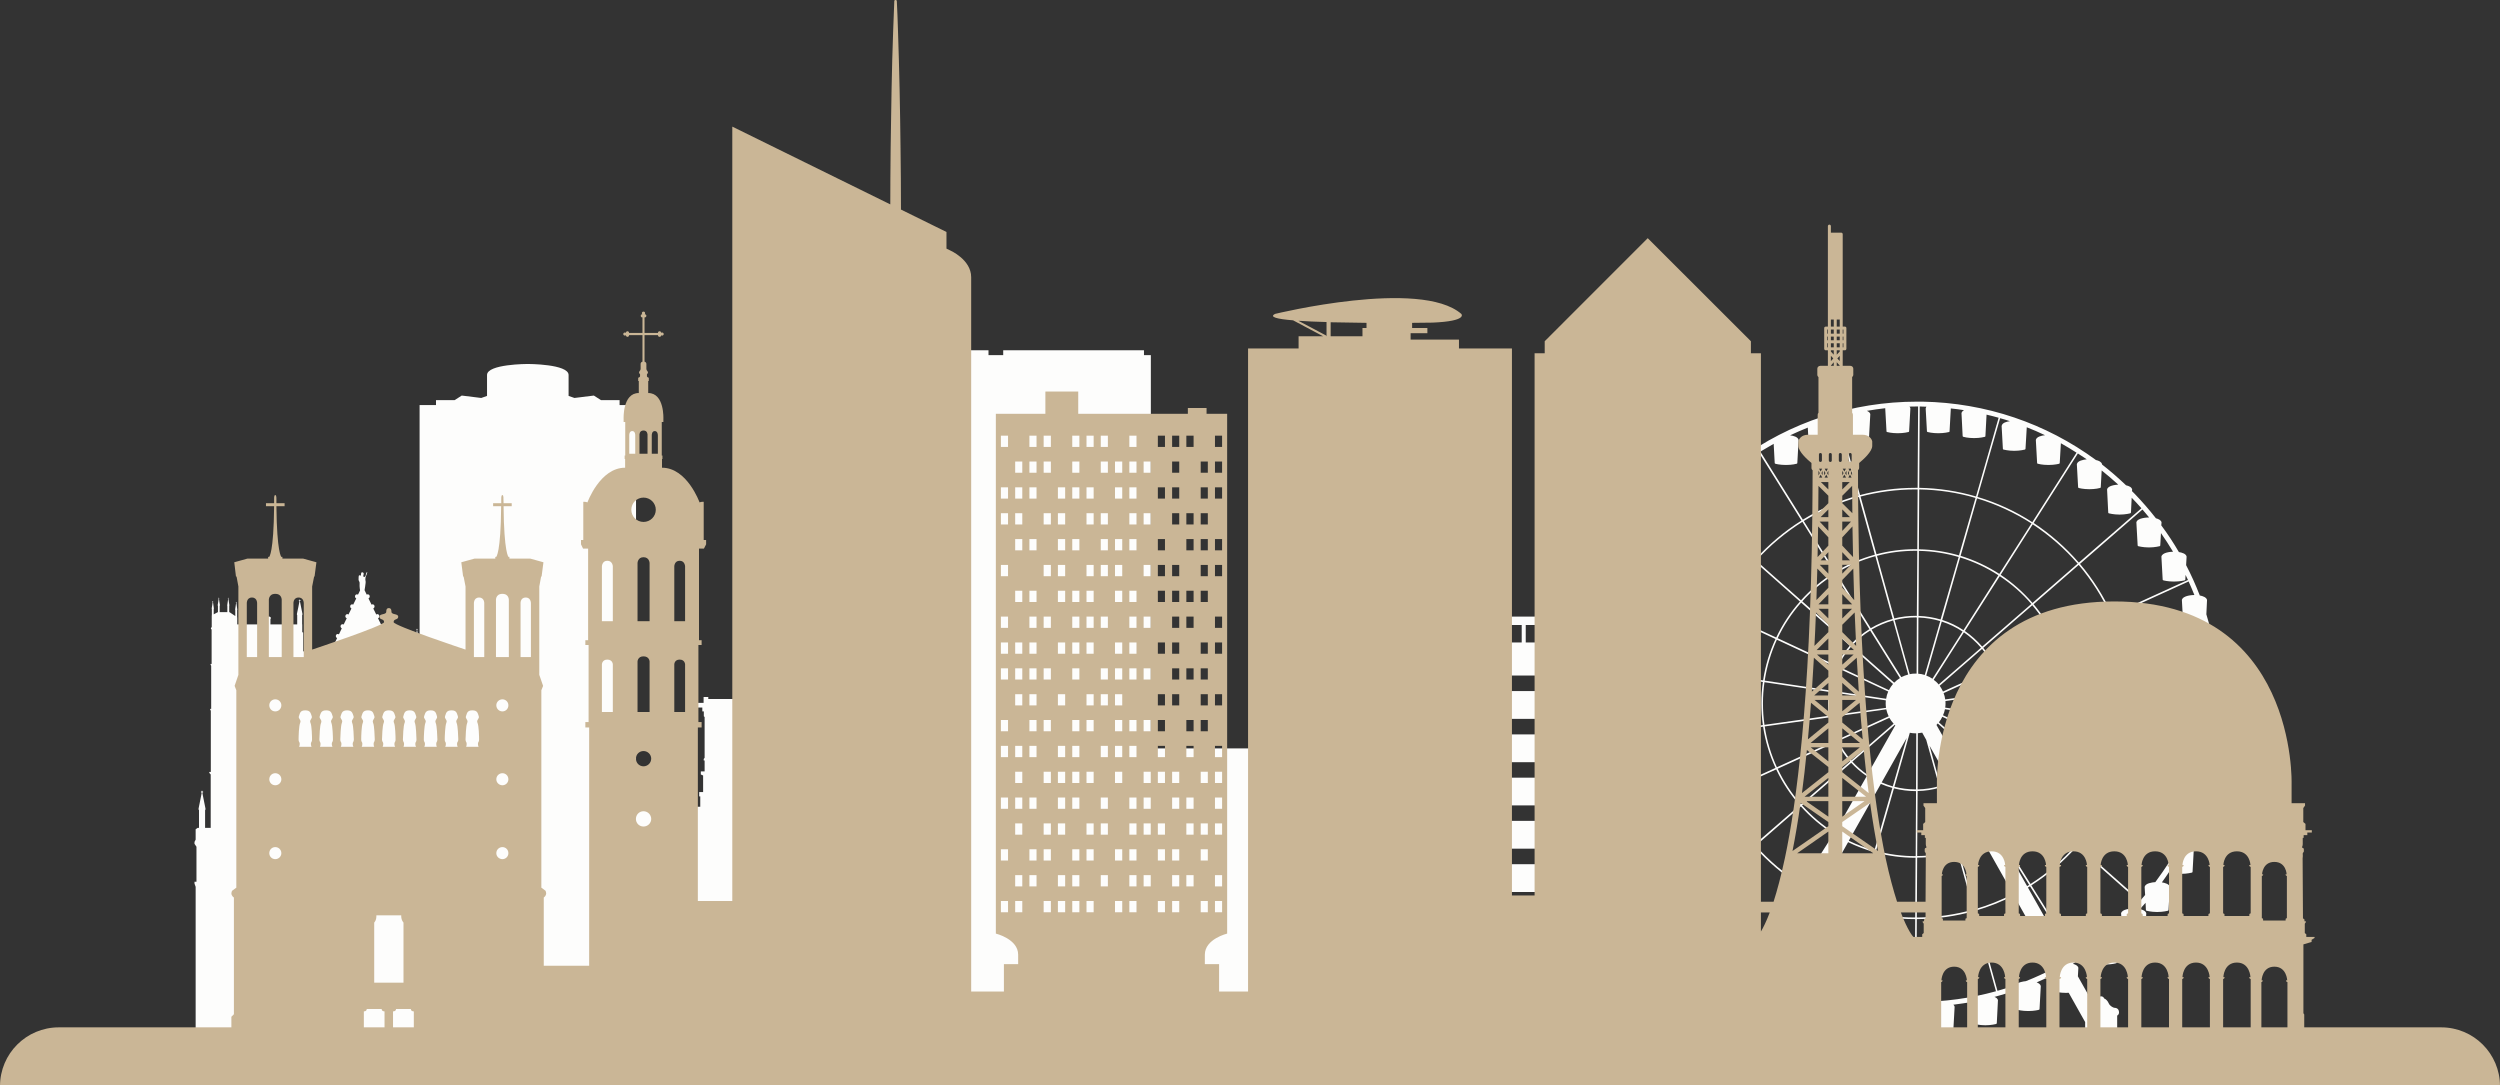 <?xml version="1.0" encoding="UTF-8" standalone="no"?><svg xmlns="http://www.w3.org/2000/svg" xmlns:xlink="http://www.w3.org/1999/xlink" fill="#000000" height="36.9" preserveAspectRatio="xMidYMid meet" version="1" viewBox="0.0 0.0 85.0 36.9" width="85" zoomAndPan="magnify"><rect x="0.0" y="0.0" width="85.0" height="36.9" fill="#333333" stroke="none"/><defs><clipPath id="a"><path d="M 0 0 L 85 0 L 85 36.93 L 0 36.93 Z M 0 0"/></clipPath></defs><g><g id="change1_1"><path d="M 14.133 23.469 L 14.129 23.469 L 14.129 23.105 C 14.129 23.105 14.129 23.102 14.133 23.098 Z M 10.512 23.469 L 10.508 23.469 L 10.508 23.098 C 10.512 23.102 10.512 23.105 10.512 23.105 Z M 25.457 23.699 L 25.297 23.699 L 25.297 23.766 L 24.082 23.766 L 24.082 23.699 L 23.922 23.699 L 23.922 23.898 L 23.688 23.898 L 23.688 24.055 L 23.879 24.055 L 23.879 24.188 L 23.93 24.188 L 23.93 24.352 L 23.957 24.379 L 23.957 25.766 L 23.926 25.805 L 23.926 25.855 L 23.957 25.855 L 23.957 26.227 L 23.828 26.227 L 23.828 26.332 L 23.906 26.367 L 23.906 26.93 L 23.773 26.93 L 23.773 27.078 L 23.809 27.078 L 23.809 27.43 L 23.074 27.43 L 23.074 27.348 L 23.09 27.348 L 23.09 27.328 L 23.043 27.281 C 23.039 27.23 23.023 27.176 23.043 27.148 C 23.062 27.117 23.055 27.09 23.07 26.992 C 23.082 26.898 23.027 26.852 23.008 26.82 C 22.988 26.789 23 26.754 22.961 26.746 C 22.922 26.734 22.91 26.75 22.914 26.785 C 22.918 26.824 22.844 26.852 22.824 26.906 C 22.805 26.965 22.773 26.992 22.805 27.016 C 22.836 27.039 22.875 27.066 22.867 27.133 C 22.863 27.18 22.875 27.246 22.879 27.281 L 22.84 27.281 L 22.793 27.328 L 22.793 27.348 L 22.809 27.348 L 22.809 27.43 L 21.965 27.43 L 21.965 27.348 L 21.98 27.348 L 21.98 27.328 L 21.93 27.281 C 21.93 27.273 21.93 27.262 21.93 27.25 C 21.93 27.191 21.934 27.125 21.934 27.078 C 21.938 27.031 21.961 27.004 21.945 26.941 C 21.93 26.879 21.863 26.863 21.859 26.82 C 21.852 26.773 21.863 26.723 21.844 26.715 C 21.82 26.707 21.785 26.711 21.789 26.75 C 21.789 26.789 21.781 26.828 21.738 26.867 C 21.699 26.906 21.719 27.066 21.715 27.137 C 21.711 27.184 21.723 27.246 21.73 27.281 L 21.68 27.328 L 21.68 27.348 L 21.699 27.348 L 21.699 27.43 L 21.625 27.43 L 21.625 13.773 L 21.066 13.773 L 21.066 13.605 L 20.434 13.605 L 20.191 13.449 L 19.531 13.531 L 19.332 13.461 L 19.332 12.75 C 19.332 12.375 17.945 12.375 17.945 12.375 C 17.945 12.375 16.559 12.375 16.559 12.75 L 16.559 13.461 L 16.363 13.531 L 15.699 13.449 L 15.457 13.605 L 14.824 13.605 L 14.824 13.773 L 14.266 13.773 L 14.266 22.145 L 14.223 22.145 L 14.223 21.785 C 14.223 21.785 14.238 21.77 14.23 21.742 C 14.223 21.715 14.184 21.43 14.184 21.43 L 14.184 21.41 L 14.203 21.41 L 14.203 21.395 L 14.184 21.395 L 14.184 21.379 L 14.172 21.379 L 14.172 21.395 L 14.152 21.395 L 14.152 21.41 L 14.172 21.41 L 14.172 21.43 C 14.172 21.43 14.133 21.715 14.125 21.742 C 14.117 21.77 14.133 21.785 14.133 21.785 L 14.133 22.145 L 14.117 22.145 L 14.117 22.598 L 14.133 22.621 L 14.133 23.059 C 14.125 23.012 14.09 22.75 14.09 22.75 L 14.09 22.73 L 14.105 22.73 L 14.105 22.715 L 14.09 22.715 L 14.09 22.699 L 14.074 22.699 L 14.074 22.715 L 14.059 22.715 L 14.059 22.73 L 14.074 22.73 L 14.074 22.75 C 14.074 22.75 14.039 23.035 14.031 23.062 C 14.02 23.09 14.035 23.105 14.035 23.105 L 14.035 23.469 L 14.031 23.469 L 13.992 23.387 C 14.012 23.375 14.027 23.352 14.027 23.324 C 14.027 23.285 13.996 23.25 13.961 23.25 C 13.949 23.25 13.941 23.254 13.93 23.262 L 13.828 23.051 C 13.852 23.039 13.867 23.012 13.867 22.984 C 13.867 22.945 13.84 22.914 13.801 22.914 C 13.789 22.914 13.777 22.918 13.77 22.922 L 13.668 22.711 C 13.691 22.699 13.707 22.676 13.707 22.645 C 13.707 22.605 13.68 22.574 13.645 22.574 C 13.629 22.574 13.617 22.578 13.605 22.586 L 13.504 22.375 C 13.531 22.363 13.547 22.336 13.547 22.305 C 13.547 22.266 13.52 22.234 13.484 22.234 C 13.469 22.234 13.457 22.238 13.445 22.246 L 13.344 22.035 C 13.367 22.027 13.383 22 13.383 21.969 C 13.383 21.93 13.355 21.898 13.32 21.898 C 13.305 21.898 13.293 21.902 13.281 21.91 L 13.18 21.695 C 13.203 21.684 13.223 21.656 13.223 21.625 C 13.223 21.586 13.195 21.555 13.156 21.555 C 13.145 21.555 13.129 21.559 13.117 21.57 L 13.02 21.363 C 13.043 21.352 13.062 21.324 13.062 21.293 C 13.062 21.254 13.031 21.223 12.996 21.223 C 12.98 21.223 12.969 21.227 12.957 21.234 L 12.852 21.02 C 12.879 21.012 12.898 20.984 12.898 20.953 C 12.898 20.914 12.867 20.879 12.832 20.879 C 12.816 20.879 12.805 20.887 12.793 20.895 L 12.691 20.688 C 12.719 20.676 12.734 20.648 12.734 20.617 C 12.734 20.578 12.707 20.547 12.668 20.547 C 12.656 20.547 12.645 20.551 12.633 20.559 L 12.527 20.344 C 12.555 20.336 12.57 20.309 12.57 20.277 C 12.57 20.238 12.543 20.207 12.504 20.207 C 12.492 20.207 12.477 20.211 12.469 20.219 L 12.395 20.066 C 12.414 19.984 12.418 19.895 12.43 19.824 C 12.438 19.75 12.422 19.762 12.422 19.684 C 12.422 19.602 12.477 19.531 12.484 19.473 C 12.496 19.414 12.445 19.469 12.438 19.543 C 12.43 19.617 12.371 19.637 12.355 19.598 C 12.34 19.559 12.398 19.496 12.34 19.465 C 12.277 19.434 12.273 19.508 12.273 19.543 C 12.27 19.582 12.258 19.574 12.223 19.559 C 12.188 19.547 12.191 19.652 12.191 19.711 C 12.195 19.766 12.238 19.77 12.227 19.855 C 12.219 19.945 12.242 20.07 12.242 20.074 L 12.172 20.219 C 12.16 20.211 12.148 20.207 12.137 20.207 C 12.098 20.207 12.07 20.238 12.07 20.277 C 12.07 20.309 12.086 20.336 12.113 20.344 L 12.008 20.559 C 11.996 20.551 11.984 20.547 11.973 20.547 C 11.934 20.547 11.906 20.578 11.906 20.617 C 11.906 20.648 11.922 20.676 11.949 20.688 L 11.848 20.895 C 11.836 20.887 11.824 20.879 11.809 20.879 C 11.773 20.879 11.742 20.914 11.742 20.953 C 11.742 20.984 11.762 21.012 11.789 21.02 L 11.684 21.234 C 11.672 21.227 11.66 21.223 11.645 21.223 C 11.609 21.223 11.578 21.254 11.578 21.293 C 11.578 21.324 11.598 21.352 11.621 21.363 L 11.523 21.57 C 11.512 21.559 11.496 21.555 11.484 21.555 C 11.445 21.555 11.418 21.586 11.418 21.625 C 11.418 21.656 11.438 21.684 11.461 21.695 L 11.359 21.91 C 11.348 21.902 11.336 21.898 11.32 21.898 C 11.285 21.898 11.258 21.93 11.258 21.969 C 11.258 22 11.273 22.027 11.297 22.035 L 11.195 22.246 C 11.184 22.238 11.172 22.234 11.156 22.234 C 11.121 22.234 11.094 22.266 11.094 22.305 C 11.094 22.336 11.109 22.363 11.137 22.375 L 11.035 22.586 C 11.023 22.578 11.012 22.574 10.996 22.574 C 10.961 22.574 10.934 22.605 10.934 22.645 C 10.934 22.676 10.949 22.699 10.973 22.711 L 10.871 22.922 C 10.863 22.918 10.852 22.914 10.84 22.914 C 10.801 22.914 10.773 22.945 10.773 22.984 C 10.773 23.012 10.789 23.039 10.809 23.051 L 10.711 23.262 C 10.699 23.254 10.691 23.25 10.68 23.25 C 10.645 23.25 10.613 23.285 10.613 23.324 C 10.613 23.352 10.629 23.375 10.648 23.387 L 10.609 23.469 L 10.605 23.469 L 10.605 23.105 C 10.605 23.105 10.617 23.09 10.609 23.062 C 10.602 23.035 10.566 22.75 10.566 22.75 L 10.566 22.73 L 10.582 22.73 L 10.582 22.715 L 10.566 22.715 L 10.566 22.699 L 10.551 22.699 L 10.551 22.715 L 10.535 22.715 L 10.535 22.73 L 10.551 22.73 L 10.551 22.75 C 10.551 22.75 10.516 23.012 10.508 23.059 L 10.508 22.621 L 10.523 22.598 L 10.523 22.145 L 10.508 22.145 L 10.508 21.785 C 10.508 21.785 10.523 21.77 10.516 21.742 C 10.508 21.715 10.469 21.43 10.469 21.43 L 10.469 21.41 L 10.484 21.41 L 10.484 21.395 L 10.469 21.395 L 10.469 21.379 L 10.457 21.379 L 10.457 21.395 L 10.438 21.395 L 10.438 21.41 L 10.457 21.41 L 10.457 21.43 C 10.457 21.43 10.418 21.715 10.41 21.742 C 10.402 21.77 10.418 21.785 10.418 21.785 L 10.418 22.145 L 10.309 22.145 L 10.309 21.508 L 10.277 21.492 L 10.277 21.23 L 10.273 21.23 L 10.273 20.914 C 10.273 20.914 10.293 20.895 10.281 20.859 C 10.273 20.824 10.199 20.453 10.199 20.453 L 10.199 20.43 L 10.223 20.43 L 10.223 20.41 L 10.199 20.41 L 10.199 20.387 L 10.18 20.387 L 10.18 20.41 L 10.16 20.41 L 10.16 20.43 L 10.18 20.43 L 10.18 20.453 C 10.18 20.453 10.109 20.824 10.098 20.859 C 10.086 20.895 10.105 20.914 10.105 20.914 L 10.105 21.23 L 9.195 21.23 L 9.195 21.051 L 9.207 21.031 L 9.207 20.992 L 9.168 20.965 L 9.105 20.965 L 9.062 20.992 L 9.062 21.031 L 9.078 21.051 L 9.078 21.23 L 8.066 21.23 L 8.066 20.992 L 8.062 20.988 L 8.062 20.742 C 8.062 20.742 8.074 20.73 8.066 20.715 C 8.062 20.695 8.039 20.5 8.039 20.5 L 8.039 20.488 L 8.047 20.488 L 8.047 20.477 L 8.039 20.477 L 8.039 20.465 L 8.027 20.465 L 8.027 20.477 L 8.016 20.477 L 8.016 20.488 L 8.027 20.488 L 8.027 20.5 C 8.027 20.5 8 20.695 7.996 20.715 C 7.992 20.73 8 20.742 8 20.742 L 8 20.945 L 7.801 20.812 L 7.793 20.812 L 7.793 20.598 C 7.793 20.598 7.801 20.59 7.797 20.57 C 7.793 20.551 7.766 20.355 7.766 20.355 L 7.766 20.344 L 7.777 20.344 L 7.777 20.332 L 7.766 20.332 L 7.766 20.32 L 7.758 20.32 L 7.758 20.332 L 7.746 20.332 L 7.746 20.344 L 7.758 20.344 L 7.758 20.355 C 7.758 20.355 7.73 20.551 7.727 20.57 C 7.719 20.59 7.73 20.598 7.73 20.598 L 7.73 20.812 L 7.469 20.812 L 7.469 20.598 C 7.469 20.598 7.48 20.59 7.477 20.57 C 7.469 20.551 7.445 20.355 7.445 20.355 L 7.445 20.344 L 7.457 20.344 L 7.457 20.332 L 7.445 20.332 L 7.445 20.32 L 7.434 20.32 L 7.434 20.332 L 7.426 20.332 L 7.426 20.344 L 7.434 20.344 L 7.434 20.355 C 7.434 20.355 7.41 20.551 7.402 20.57 C 7.398 20.59 7.41 20.598 7.41 20.598 L 7.41 20.812 L 7.266 20.887 L 7.266 20.711 C 7.266 20.711 7.277 20.699 7.27 20.68 C 7.266 20.664 7.242 20.469 7.242 20.469 L 7.242 20.457 L 7.25 20.457 L 7.25 20.445 L 7.242 20.445 L 7.242 20.434 L 7.23 20.434 L 7.23 20.445 L 7.219 20.445 L 7.219 20.457 L 7.23 20.457 L 7.23 20.469 C 7.23 20.469 7.207 20.664 7.199 20.68 C 7.195 20.699 7.203 20.711 7.203 20.711 L 7.203 20.922 L 7.199 20.926 L 7.199 21.316 L 7.172 21.355 L 7.172 21.383 L 7.195 21.402 L 7.195 22.574 L 7.16 22.574 L 7.16 22.602 L 7.18 22.637 L 7.18 24.102 L 7.145 24.102 L 7.145 24.125 L 7.168 24.168 L 7.168 26.246 L 7.117 26.246 L 7.117 26.281 L 7.164 26.332 L 7.164 28.148 L 6.973 28.148 L 6.973 27.547 C 6.973 27.547 6.996 27.523 6.984 27.48 C 6.973 27.434 6.883 26.973 6.883 26.973 L 6.883 26.941 L 6.906 26.941 L 6.906 26.914 L 6.883 26.914 L 6.883 26.887 L 6.855 26.887 L 6.855 26.914 L 6.832 26.914 L 6.832 26.941 L 6.855 26.941 L 6.855 26.973 C 6.855 26.973 6.766 27.434 6.754 27.48 C 6.742 27.523 6.766 27.547 6.766 27.547 L 6.766 28.148 L 6.719 28.148 L 6.652 28.195 L 6.652 28.547 L 6.613 28.625 L 6.613 28.691 L 6.68 28.789 L 6.68 29.98 L 6.613 29.98 L 6.613 30.043 L 6.652 30.152 L 6.652 34.984 L 6.613 35.039 L 6.613 35.312 L 14.266 35.312 L 14.266 35.93 L 21.625 35.93 L 21.625 34.5 L 25.512 34.5 L 25.512 33.801 L 25.484 33.719 L 25.484 28.434 L 25.512 28.359 L 25.512 28.277 L 25.484 28.277 L 25.484 27.996 L 25.559 27.996 L 25.559 27.938 L 25.629 27.938 L 25.691 27.867 L 25.691 27.746 L 25.473 27.746 L 25.473 26.367 L 25.551 26.332 L 25.551 26.227 L 25.418 26.227 L 25.418 25.855 L 25.453 25.855 L 25.453 25.805 L 25.418 25.766 L 25.418 24.379 L 25.449 24.352 L 25.449 24.188 L 25.5 24.188 L 25.5 24.055 L 25.691 24.055 L 25.691 23.898 L 25.457 23.898 L 25.457 23.699" fill="#fdfdfc"/></g><g id="change1_2"><path d="M 75.305 24.121 C 75.305 24.176 75.305 24.23 75.301 24.285 C 75.258 24.285 74.91 24.293 74.879 24.449 C 74.875 24.453 74.875 24.453 74.875 24.457 L 74.918 25.234 C 74.918 25.246 74.926 25.258 74.938 25.262 C 74.945 25.262 75.055 25.293 75.215 25.301 C 75.211 25.336 75.207 25.375 75.199 25.414 L 72.387 24.992 C 72.438 24.641 72.465 24.281 72.465 23.918 C 72.465 23.594 72.441 23.27 72.402 22.957 L 75.215 22.562 C 75.227 22.645 75.238 22.73 75.246 22.816 C 75.137 22.824 74.902 22.855 74.879 22.98 C 74.875 22.984 74.875 22.984 74.875 22.988 L 74.918 23.766 C 74.918 23.777 74.926 23.789 74.938 23.789 C 74.945 23.793 75.094 23.832 75.305 23.832 C 75.305 23.832 75.305 23.832 75.309 23.832 C 75.309 23.93 75.309 24.023 75.305 24.121 Z M 75.156 25.688 C 75.055 25.691 74.797 25.719 74.766 25.852 C 74.766 25.855 74.766 25.855 74.766 25.859 L 74.809 26.637 C 74.809 26.648 74.816 26.66 74.828 26.66 C 74.832 26.664 74.867 26.672 74.926 26.684 C 74.879 26.852 74.824 27.02 74.77 27.188 C 74.676 27.191 74.398 27.215 74.367 27.355 C 74.367 27.355 74.367 27.359 74.367 27.359 L 74.406 28.098 C 74.391 28.129 74.379 28.16 74.363 28.191 L 71.789 26.992 C 72.07 26.383 72.273 25.73 72.379 25.047 L 75.191 25.465 C 75.18 25.539 75.168 25.613 75.156 25.688 Z M 74.113 28.691 C 74.004 28.699 73.766 28.727 73.734 28.855 C 73.734 28.859 73.734 28.859 73.734 28.863 L 73.762 29.297 C 73.609 29.535 73.449 29.766 73.281 29.992 C 73.168 30 72.945 30.031 72.918 30.152 C 72.918 30.156 72.918 30.16 72.918 30.16 L 72.934 30.43 C 72.879 30.492 72.828 30.555 72.773 30.617 L 70.652 28.742 C 71.094 28.23 71.473 27.66 71.766 27.043 L 74.34 28.242 C 74.27 28.395 74.191 28.543 74.113 28.691 Z M 72.527 30.887 C 72.441 30.891 72.148 30.91 72.117 31.051 C 72.117 31.055 72.117 31.059 72.117 31.059 L 72.133 31.281 C 71.949 31.453 71.766 31.617 71.57 31.773 C 71.496 31.777 71.188 31.793 71.156 31.941 C 71.156 31.941 71.156 31.945 71.156 31.949 L 71.164 32.09 C 70.969 32.234 70.77 32.371 70.566 32.5 L 69.066 30.102 C 69.641 29.734 70.16 29.289 70.613 28.781 L 72.734 30.66 C 72.664 30.734 72.598 30.812 72.527 30.887 Z M 70.34 32.641 L 68.949 30.176 C 68.973 30.16 68.996 30.148 69.02 30.133 L 70.52 32.531 C 70.461 32.566 70.398 32.605 70.34 32.641 Z M 69.809 32.906 C 69.809 32.906 69.809 32.91 69.809 32.914 L 69.812 32.934 C 69.508 33.09 69.199 33.234 68.879 33.359 C 68.773 33.371 68.605 33.398 68.551 33.484 C 68.344 33.559 68.133 33.625 67.914 33.688 L 67.16 30.965 C 67.617 30.832 68.055 30.66 68.469 30.445 L 69.832 32.863 C 69.82 32.875 69.816 32.891 69.809 32.906 Z M 65.191 34.066 C 65.18 34.066 65.168 34.066 65.156 34.066 L 65.172 31.25 C 65.844 31.246 66.492 31.152 67.109 30.98 L 67.863 33.703 C 67.012 33.938 66.113 34.066 65.191 34.066 Z M 65.145 26.84 C 65.141 26.84 65.137 26.84 65.133 26.84 C 64.883 26.84 64.641 26.809 64.41 26.75 L 64.934 24.914 C 65 24.926 65.062 24.934 65.133 24.934 C 65.141 24.934 65.145 24.934 65.152 24.934 Z M 65.133 29.109 C 64.664 29.109 64.215 29.047 63.785 28.93 L 64.395 26.805 C 64.629 26.863 64.875 26.898 65.133 26.898 C 65.137 26.898 65.141 26.895 65.145 26.895 Z M 65.117 31.195 C 64.457 31.195 63.816 31.105 63.207 30.938 L 63.77 28.984 C 64.203 29.102 64.66 29.164 65.129 29.164 Z M 65.102 34.066 C 65.074 34.066 65.039 34.066 65.008 34.062 C 64.113 34.047 63.246 33.914 62.422 33.684 L 63.195 30.992 C 63.805 31.16 64.453 31.25 65.117 31.25 Z M 61.828 33.492 C 61.773 33.395 61.574 33.367 61.469 33.359 C 61.16 33.234 60.855 33.098 60.559 32.945 L 60.562 32.914 C 60.562 32.91 60.562 32.906 60.559 32.906 C 60.551 32.863 60.523 32.832 60.48 32.812 L 61.809 30.453 C 62.23 30.672 62.676 30.844 63.141 30.977 L 62.367 33.668 C 62.188 33.613 62.008 33.555 61.828 33.492 Z M 59.965 32.613 C 59.898 32.574 59.836 32.535 59.773 32.492 L 61.266 30.148 C 61.285 30.16 61.309 30.176 61.328 30.188 Z M 59.207 32.105 L 59.215 31.949 C 59.215 31.945 59.215 31.941 59.215 31.941 C 59.18 31.781 58.828 31.773 58.785 31.773 C 58.785 31.773 58.781 31.773 58.777 31.773 C 58.594 31.621 58.414 31.465 58.238 31.301 L 58.254 31.059 C 58.254 31.059 58.254 31.055 58.254 31.051 C 58.219 30.895 57.871 30.887 57.828 30.887 C 57.738 30.793 57.652 30.699 57.57 30.602 L 59.652 28.789 C 60.109 29.301 60.637 29.75 61.219 30.117 L 59.727 32.465 C 59.547 32.348 59.375 32.23 59.207 32.105 Z M 57.438 30.449 L 57.453 30.16 C 57.453 30.16 57.453 30.156 57.453 30.152 C 57.426 30.023 57.18 29.996 57.074 29.988 C 56.91 29.773 56.758 29.547 56.609 29.316 L 56.637 28.863 C 56.637 28.859 56.637 28.859 56.637 28.855 C 56.605 28.723 56.352 28.695 56.246 28.691 C 56.156 28.52 56.07 28.344 55.984 28.164 L 58.488 27.023 C 58.785 27.652 59.164 28.23 59.617 28.746 L 57.531 30.559 C 57.5 30.523 57.469 30.488 57.438 30.449 Z M 56.004 27.355 C 55.973 27.211 55.68 27.191 55.598 27.188 C 55.539 27.02 55.488 26.852 55.441 26.684 C 55.504 26.672 55.539 26.664 55.543 26.66 C 55.555 26.66 55.562 26.648 55.562 26.637 L 55.605 25.859 C 55.605 25.855 55.605 25.855 55.605 25.852 C 55.578 25.715 55.316 25.691 55.215 25.688 C 55.195 25.586 55.18 25.48 55.164 25.379 L 57.879 25 C 57.98 25.695 58.18 26.359 58.465 26.977 L 55.965 28.113 L 56.004 27.359 C 56.004 27.359 56.004 27.355 56.004 27.355 Z M 55.152 25.301 C 55.316 25.293 55.426 25.262 55.434 25.262 C 55.445 25.258 55.453 25.246 55.453 25.234 L 55.496 24.457 C 55.496 24.453 55.496 24.453 55.496 24.449 C 55.461 24.293 55.113 24.285 55.07 24.285 C 55.062 24.133 55.062 23.984 55.066 23.832 C 55.277 23.832 55.426 23.793 55.434 23.789 C 55.445 23.789 55.453 23.777 55.453 23.766 L 55.496 22.988 C 55.496 22.984 55.496 22.984 55.496 22.98 C 55.469 22.855 55.238 22.824 55.129 22.816 C 55.141 22.711 55.152 22.605 55.168 22.504 C 55.223 22.508 55.285 22.516 55.359 22.516 C 55.383 22.516 55.406 22.512 55.426 22.512 L 57.871 22.879 C 57.824 23.219 57.797 23.566 57.797 23.918 C 57.797 24.266 57.824 24.609 57.867 24.945 L 55.156 25.324 C 55.156 25.316 55.156 25.309 55.152 25.301 Z M 54.973 22.445 C 54.973 22.457 54.98 22.469 54.992 22.473 C 54.996 22.473 54.996 22.473 55.004 22.473 C 54.984 22.59 54.973 22.703 54.961 22.82 C 54.883 22.828 54.785 22.848 54.719 22.887 L 54.719 21.844 L 54.051 21.844 L 54.051 21.25 L 55.254 21.25 C 55.23 21.336 55.207 21.422 55.188 21.512 C 55.078 21.527 54.953 21.57 54.934 21.66 C 54.93 21.664 54.93 21.664 54.93 21.668 Z M 54.719 24.355 L 54.719 23.793 C 54.746 23.801 54.809 23.816 54.898 23.824 C 54.898 23.984 54.898 24.141 54.906 24.297 C 54.84 24.309 54.77 24.328 54.719 24.355 Z M 51.254 24.441 L 54.645 24.441 C 54.645 24.445 54.641 24.445 54.641 24.449 C 54.641 24.453 54.641 24.453 54.641 24.457 L 54.668 24.969 L 51.254 24.969 Z M 49.703 21.844 L 49.703 21.25 L 51.738 21.25 L 51.738 21.844 Z M 49.562 21.844 L 49.449 21.844 L 49.449 22.152 L 48.906 22.152 L 48.906 21.25 L 49.562 21.25 Z M 54.668 23.496 L 51.254 23.496 L 51.254 22.969 L 54.645 22.969 C 54.645 22.973 54.645 22.977 54.641 22.98 C 54.641 22.984 54.641 22.984 54.641 22.988 Z M 51.875 21.25 L 53.914 21.25 L 53.914 21.844 L 51.875 21.844 Z M 55.758 21.25 C 55.969 21.25 56.117 21.207 56.125 21.207 C 56.137 21.203 56.145 21.195 56.145 21.184 L 56.188 20.402 C 56.188 20.402 56.188 20.398 56.184 20.398 C 56.156 20.254 55.859 20.234 55.777 20.23 C 55.848 20.051 55.926 19.871 56.008 19.695 L 56.09 19.73 L 58.473 20.844 C 58.188 21.461 57.984 22.125 57.879 22.824 L 55.645 22.488 C 55.691 22.48 55.723 22.473 55.723 22.473 C 55.734 22.469 55.742 22.457 55.742 22.445 L 55.785 21.668 C 55.785 21.664 55.785 21.664 55.785 21.66 C 55.754 21.512 55.43 21.496 55.367 21.496 C 55.387 21.414 55.41 21.332 55.434 21.25 L 55.449 21.25 L 55.449 21.219 C 55.512 21.234 55.621 21.25 55.758 21.25 Z M 56.062 19.578 L 56.066 19.66 L 56.031 19.645 C 56.043 19.621 56.051 19.602 56.062 19.578 Z M 56.457 19.773 C 56.664 19.773 56.816 19.734 56.82 19.73 C 56.832 19.73 56.84 19.719 56.84 19.707 L 56.883 18.93 C 56.883 18.926 56.883 18.926 56.883 18.922 C 56.855 18.793 56.617 18.766 56.508 18.758 C 56.633 18.551 56.766 18.352 56.902 18.156 L 56.922 18.543 C 56.922 18.555 56.93 18.566 56.941 18.57 C 56.949 18.57 57.098 18.613 57.305 18.613 C 57.516 18.613 57.664 18.57 57.672 18.57 C 57.684 18.566 57.691 18.555 57.691 18.543 L 57.734 17.766 C 57.734 17.762 57.734 17.762 57.734 17.758 C 57.703 17.617 57.41 17.594 57.328 17.594 C 57.414 17.484 57.508 17.375 57.598 17.27 L 59.637 19.07 C 59.18 19.586 58.793 20.164 58.496 20.793 L 56.293 19.766 C 56.344 19.773 56.398 19.773 56.457 19.773 Z M 57.895 16.949 L 57.918 17.426 C 57.922 17.438 57.93 17.449 57.941 17.453 C 57.945 17.453 58.098 17.496 58.305 17.496 C 58.516 17.496 58.664 17.453 58.672 17.453 C 58.684 17.449 58.691 17.438 58.691 17.426 L 58.734 16.648 C 58.734 16.645 58.734 16.645 58.73 16.641 C 58.707 16.52 58.492 16.488 58.379 16.477 C 58.551 16.32 58.73 16.164 58.918 16.02 L 58.945 16.566 C 58.949 16.578 58.957 16.586 58.965 16.59 C 58.973 16.594 59.121 16.633 59.332 16.633 C 59.539 16.633 59.691 16.594 59.699 16.59 C 59.707 16.586 59.719 16.578 59.719 16.566 L 59.758 15.789 C 59.758 15.785 59.758 15.781 59.758 15.781 C 59.734 15.676 59.57 15.637 59.453 15.621 C 59.566 15.539 59.684 15.461 59.805 15.387 L 61.25 17.699 C 60.664 18.066 60.133 18.516 59.672 19.027 L 57.637 17.227 C 57.719 17.133 57.805 17.039 57.895 16.949 Z M 60.305 15.09 L 60.34 15.742 C 60.34 15.754 60.348 15.762 60.359 15.766 C 60.363 15.77 60.516 15.809 60.723 15.809 C 60.934 15.809 61.082 15.77 61.09 15.766 C 61.102 15.762 61.109 15.754 61.109 15.742 L 61.152 14.965 C 61.152 14.961 61.152 14.957 61.152 14.957 C 61.129 14.855 60.98 14.816 60.863 14.801 C 61.059 14.707 61.262 14.621 61.465 14.539 L 61.504 15.258 C 61.504 15.27 61.512 15.281 61.523 15.285 C 61.527 15.285 61.68 15.328 61.887 15.328 C 62.094 15.328 62.246 15.285 62.254 15.285 C 62.266 15.281 62.273 15.27 62.273 15.258 L 62.316 14.48 C 62.316 14.477 62.316 14.477 62.316 14.473 C 62.293 14.383 62.168 14.34 62.055 14.324 C 62.188 14.277 62.32 14.238 62.457 14.199 L 63.188 16.844 C 62.516 17.031 61.879 17.309 61.297 17.668 L 59.852 15.355 C 60 15.266 60.152 15.176 60.305 15.09 Z M 62.734 14.125 L 62.777 14.863 C 62.777 14.875 62.785 14.887 62.797 14.891 C 62.801 14.891 62.953 14.934 63.16 14.934 C 63.371 14.934 63.52 14.891 63.527 14.891 C 63.539 14.887 63.547 14.875 63.547 14.863 L 63.59 14.086 C 63.59 14.086 63.59 14.082 63.59 14.078 C 63.578 14.027 63.531 13.992 63.473 13.969 C 63.68 13.934 63.887 13.902 64.098 13.879 C 64.098 13.883 64.098 13.883 64.098 13.887 L 64.141 14.664 C 64.141 14.676 64.148 14.684 64.156 14.688 C 64.164 14.691 64.316 14.73 64.523 14.73 C 64.73 14.73 64.883 14.691 64.891 14.688 C 64.902 14.684 64.91 14.676 64.91 14.664 L 64.953 13.887 C 64.953 13.883 64.953 13.879 64.953 13.879 C 64.945 13.859 64.938 13.84 64.922 13.824 C 65.008 13.82 65.094 13.82 65.184 13.82 C 65.191 13.82 65.203 13.82 65.215 13.82 L 65.199 16.586 C 65.176 16.586 65.152 16.586 65.133 16.586 C 64.477 16.586 63.844 16.672 63.242 16.832 L 62.508 14.184 C 62.586 14.164 62.66 14.145 62.734 14.125 Z M 65.227 20.996 C 65.484 21.004 65.73 21.047 65.969 21.117 L 65.441 22.949 C 65.371 22.926 65.297 22.91 65.219 22.906 Z M 65.242 18.73 C 65.711 18.738 66.16 18.812 66.594 18.938 L 65.98 21.062 C 65.742 20.992 65.488 20.949 65.23 20.941 Z M 65.254 16.641 C 65.914 16.652 66.559 16.75 67.168 16.93 L 66.605 18.883 C 66.172 18.758 65.715 18.684 65.242 18.676 Z M 65.27 13.82 C 65.297 13.82 65.332 13.82 65.363 13.824 C 65.406 13.824 65.457 13.824 65.5 13.828 C 65.488 13.84 65.48 13.859 65.477 13.879 C 65.473 13.879 65.473 13.883 65.473 13.887 L 65.516 14.664 C 65.52 14.676 65.527 14.684 65.535 14.688 C 65.543 14.691 65.695 14.73 65.902 14.73 C 66.109 14.73 66.262 14.691 66.27 14.688 C 66.281 14.684 66.285 14.676 66.285 14.664 L 66.328 13.887 C 66.48 13.902 66.629 13.922 66.777 13.945 C 66.734 13.969 66.703 14 66.691 14.043 C 66.691 14.047 66.691 14.047 66.691 14.051 L 66.73 14.828 C 66.734 14.84 66.742 14.852 66.754 14.852 C 66.758 14.855 66.91 14.895 67.117 14.895 C 67.328 14.895 67.477 14.855 67.484 14.852 C 67.496 14.852 67.504 14.84 67.504 14.828 L 67.543 14.098 C 67.68 14.129 67.816 14.164 67.953 14.203 L 67.184 16.879 C 66.57 16.699 65.922 16.598 65.254 16.586 Z M 68.336 14.32 C 68.219 14.336 68.078 14.375 68.059 14.473 C 68.055 14.477 68.055 14.477 68.055 14.48 L 68.098 15.258 C 68.098 15.27 68.105 15.281 68.117 15.285 C 68.125 15.285 68.277 15.328 68.484 15.328 C 68.691 15.328 68.844 15.285 68.848 15.285 C 68.859 15.281 68.867 15.27 68.867 15.258 L 68.91 14.527 C 69.121 14.609 69.328 14.699 69.531 14.797 C 69.414 14.809 69.242 14.848 69.219 14.957 C 69.219 14.957 69.219 14.961 69.219 14.965 L 69.262 15.742 C 69.262 15.754 69.27 15.762 69.281 15.766 C 69.289 15.77 69.438 15.809 69.648 15.809 C 69.855 15.809 70.008 15.77 70.012 15.766 C 70.023 15.762 70.031 15.754 70.031 15.742 L 70.07 15.07 C 70.25 15.172 70.426 15.277 70.602 15.391 L 69.098 17.754 C 68.527 17.383 67.902 17.094 67.234 16.895 L 68.004 14.219 C 68.113 14.25 68.227 14.281 68.336 14.32 Z M 70.949 15.617 C 70.832 15.629 70.637 15.664 70.613 15.781 C 70.613 15.781 70.613 15.785 70.613 15.789 L 70.656 16.566 C 70.656 16.578 70.664 16.586 70.676 16.59 C 70.68 16.594 70.832 16.633 71.039 16.633 C 71.246 16.633 71.398 16.594 71.406 16.59 C 71.414 16.586 71.426 16.578 71.426 16.566 L 71.457 15.996 C 71.648 16.148 71.836 16.309 72.02 16.477 C 71.914 16.484 71.668 16.512 71.641 16.641 C 71.641 16.645 71.641 16.645 71.641 16.648 L 71.68 17.426 C 71.68 17.438 71.688 17.449 71.699 17.453 C 71.707 17.453 71.855 17.496 72.066 17.496 C 72.273 17.496 72.426 17.453 72.43 17.453 C 72.441 17.449 72.449 17.438 72.453 17.426 L 72.477 16.922 C 72.59 17.039 72.703 17.16 72.809 17.281 L 70.68 19.129 C 70.234 18.613 69.719 18.16 69.145 17.781 L 70.648 15.418 C 70.75 15.484 70.852 15.551 70.949 15.617 Z M 73.07 17.594 C 73.066 17.594 73.066 17.594 73.066 17.594 C 73.023 17.594 72.672 17.602 72.637 17.758 C 72.637 17.762 72.637 17.762 72.637 17.766 L 72.68 18.543 C 72.68 18.555 72.688 18.566 72.699 18.57 C 72.707 18.57 72.855 18.613 73.066 18.613 C 73.273 18.613 73.422 18.57 73.43 18.57 C 73.441 18.566 73.449 18.555 73.449 18.543 L 73.473 18.125 C 73.617 18.332 73.754 18.543 73.883 18.758 C 73.781 18.762 73.52 18.785 73.488 18.922 C 73.488 18.926 73.488 18.926 73.488 18.93 L 73.531 19.707 C 73.531 19.719 73.539 19.73 73.551 19.73 C 73.555 19.734 73.707 19.773 73.914 19.773 C 74.125 19.773 74.277 19.734 74.281 19.73 C 74.293 19.73 74.301 19.719 74.301 19.707 L 74.309 19.547 C 74.336 19.605 74.363 19.66 74.391 19.719 L 71.812 20.895 C 71.527 20.27 71.156 19.688 70.719 19.172 L 72.844 17.324 C 72.918 17.414 72.996 17.5 73.07 17.594 Z M 70.32 24.684 C 70.355 24.434 70.375 24.18 70.375 23.918 C 70.375 23.691 70.359 23.469 70.332 23.246 L 72.348 22.965 C 72.387 23.277 72.41 23.594 72.41 23.918 C 72.41 24.281 72.383 24.637 72.332 24.984 Z M 69.895 26.109 C 70.094 25.68 70.234 25.219 70.312 24.738 L 72.324 25.039 C 72.219 25.715 72.02 26.363 71.738 26.969 Z M 69.086 27.359 C 69.402 26.996 69.664 26.594 69.871 26.16 L 71.715 27.02 C 71.426 27.633 71.051 28.199 70.609 28.703 Z M 67.961 28.332 C 68.363 28.07 68.73 27.758 69.051 27.398 L 70.574 28.746 C 70.125 29.25 69.609 29.691 69.039 30.055 Z M 68.059 28.598 L 68.992 30.086 C 68.969 30.102 68.945 30.113 68.922 30.129 Z M 66.602 28.953 C 66.895 28.867 67.176 28.758 67.445 28.625 L 68.445 30.398 C 68.031 30.609 67.598 30.781 67.148 30.914 Z M 65.184 29.16 C 65.656 29.156 66.113 29.09 66.551 28.969 L 67.094 30.926 C 66.48 31.098 65.84 31.191 65.172 31.195 Z M 64.418 21.082 C 64.648 21.023 64.887 20.992 65.133 20.992 C 65.145 20.992 65.16 20.996 65.172 20.996 L 65.164 22.902 C 65.152 22.902 65.141 22.902 65.133 22.902 C 65.062 22.902 64.996 22.906 64.93 22.922 Z M 64.645 23.023 L 63.633 21.406 C 63.859 21.273 64.105 21.168 64.367 21.094 L 64.879 22.934 C 64.797 22.957 64.719 22.984 64.645 23.023 Z M 63.977 26.602 L 64.828 25.09 L 64.355 26.738 C 64.227 26.699 64.098 26.656 63.977 26.602 Z M 62.859 28.586 L 63.949 26.652 C 64.078 26.707 64.207 26.754 64.34 26.789 L 63.73 28.914 C 63.43 28.832 63.141 28.719 62.859 28.586 Z M 62.836 28.633 C 63.113 28.77 63.41 28.883 63.715 28.969 L 63.156 30.926 C 62.695 30.793 62.254 30.621 61.836 30.406 Z M 61.996 29 L 61.355 30.141 C 61.336 30.125 61.316 30.113 61.293 30.102 Z M 61.23 27.418 C 61.555 27.781 61.926 28.098 62.34 28.355 L 61.25 30.07 C 60.672 29.707 60.148 29.262 59.695 28.754 Z M 60.391 26.16 C 60.598 26.602 60.871 27.012 61.191 27.379 L 59.656 28.711 C 59.211 28.199 58.832 27.625 58.539 27.004 Z M 59.945 24.707 C 60.02 25.199 60.164 25.672 60.367 26.109 L 58.516 26.953 C 58.234 26.34 58.031 25.68 57.93 24.992 Z M 59.938 23.188 C 59.902 23.426 59.887 23.668 59.887 23.918 C 59.887 24.168 59.902 24.414 59.938 24.652 L 57.922 24.938 C 57.879 24.602 57.852 24.262 57.852 23.918 C 57.852 23.566 57.879 23.223 57.926 22.887 Z M 60.367 21.727 C 60.164 22.164 60.02 22.637 59.945 23.133 L 57.934 22.832 C 58.035 22.141 58.238 21.48 58.523 20.867 Z M 61.199 20.453 C 60.875 20.816 60.602 21.23 60.391 21.676 L 58.547 20.816 C 58.844 20.191 59.223 19.617 59.676 19.105 Z M 62.355 19.469 C 61.941 19.73 61.562 20.047 61.234 20.41 L 59.711 19.062 C 60.168 18.555 60.699 18.109 61.281 17.742 Z M 63.746 18.859 C 63.27 18.988 62.816 19.188 62.402 19.438 L 61.328 17.715 C 61.906 17.359 62.535 17.082 63.203 16.898 Z M 65.188 18.672 C 65.168 18.672 65.148 18.672 65.133 18.672 C 64.672 18.672 64.227 18.73 63.801 18.844 L 63.258 16.883 C 63.855 16.727 64.48 16.641 65.133 16.641 C 65.152 16.641 65.176 16.641 65.199 16.641 Z M 65.93 26.73 C 65.695 26.797 65.453 26.836 65.199 26.84 L 65.207 24.93 C 65.258 24.926 65.305 24.918 65.355 24.91 L 65.492 25.156 Z M 66.727 21.473 L 65.703 23.078 C 65.641 23.035 65.57 22.996 65.492 22.969 L 66.02 21.133 C 66.273 21.215 66.512 21.328 66.727 21.473 Z M 67.945 19.559 L 66.758 21.426 C 66.535 21.277 66.293 21.16 66.035 21.078 L 66.645 18.953 C 67.109 19.094 67.547 19.301 67.945 19.559 Z M 67.977 19.512 C 67.57 19.25 67.129 19.043 66.66 18.898 L 67.219 16.945 C 67.883 17.145 68.5 17.434 69.07 17.797 Z M 69.105 20.5 C 68.789 20.133 68.426 19.812 68.023 19.543 L 69.113 17.828 C 69.684 18.203 70.195 18.652 70.641 19.164 Z M 69.91 21.758 C 69.711 21.316 69.449 20.906 69.141 20.543 L 70.676 19.207 C 71.113 19.723 71.48 20.297 71.762 20.918 Z M 69.934 21.809 L 71.785 20.965 C 72.055 21.574 72.242 22.227 72.34 22.91 L 70.328 23.191 C 70.258 22.707 70.125 22.242 69.934 21.809 Z M 68.078 24.348 C 68.098 24.207 68.109 24.062 68.109 23.918 C 68.109 23.797 68.102 23.68 68.09 23.562 L 70.277 23.254 C 70.305 23.473 70.32 23.691 70.32 23.918 C 70.32 24.176 70.301 24.426 70.266 24.676 Z M 67.84 25.152 C 67.949 24.918 68.027 24.664 68.07 24.402 L 70.258 24.73 C 70.184 25.207 70.043 25.66 69.844 26.086 Z M 67.391 25.855 C 67.559 25.66 67.703 25.438 67.82 25.203 L 69.824 26.137 C 69.617 26.566 69.355 26.965 69.047 27.32 Z M 66.809 26.375 C 67.012 26.238 67.191 26.078 67.352 25.898 L 69.008 27.363 C 68.695 27.719 68.332 28.027 67.93 28.285 L 67.473 27.551 Z M 65.996 26.766 C 66.109 26.734 66.223 26.691 66.332 26.645 L 67.418 28.574 C 67.152 28.707 66.875 28.816 66.59 28.898 Z M 66.305 26.594 C 66.199 26.641 66.094 26.68 65.98 26.715 L 65.605 25.355 Z M 67.355 22.023 L 65.914 23.273 C 65.867 23.211 65.809 23.16 65.746 23.113 L 66.773 21.5 C 66.988 21.648 67.184 21.824 67.355 22.023 Z M 67.395 21.984 C 67.223 21.785 67.023 21.605 66.805 21.453 L 67.992 19.59 C 68.391 19.855 68.754 20.172 69.066 20.535 Z M 67.848 22.699 C 67.738 22.457 67.598 22.23 67.43 22.027 L 69.098 20.578 C 69.406 20.941 69.664 21.344 69.859 21.781 Z M 67.871 22.75 L 69.883 21.832 C 70.074 22.262 70.203 22.723 70.273 23.199 L 68.082 23.508 C 68.043 23.242 67.973 22.988 67.871 22.75 Z M 66.137 24.059 C 66.145 24.012 66.148 23.965 66.148 23.918 C 66.148 23.891 66.145 23.863 66.145 23.836 L 68.031 23.57 C 68.047 23.684 68.055 23.801 68.055 23.918 C 68.055 24.062 68.043 24.203 68.023 24.34 Z M 66.062 24.32 C 66.094 24.254 66.113 24.184 66.129 24.113 L 68.016 24.395 C 67.973 24.652 67.898 24.898 67.789 25.129 Z M 67.82 22.773 C 67.922 23.008 67.988 23.258 68.027 23.516 L 66.137 23.781 C 66.129 23.707 66.109 23.633 66.082 23.566 Z M 66.062 23.512 C 66.031 23.441 65.992 23.379 65.949 23.316 L 67.391 22.062 C 67.555 22.262 67.691 22.484 67.797 22.723 Z M 67.312 25.863 C 67.156 26.035 66.977 26.195 66.785 26.328 L 65.84 24.648 C 65.852 24.633 65.867 24.613 65.883 24.598 Z M 65.922 24.559 C 65.969 24.5 66.008 24.438 66.039 24.371 L 67.77 25.18 C 67.656 25.41 67.516 25.625 67.348 25.82 Z M 65.199 26.895 C 65.457 26.891 65.707 26.852 65.945 26.781 L 66.535 28.914 C 66.105 29.035 65.652 29.102 65.184 29.105 Z M 63.816 18.898 C 64.234 18.785 64.676 18.727 65.133 18.727 C 65.148 18.727 65.168 18.727 65.188 18.727 L 65.172 20.941 C 65.16 20.941 65.145 20.938 65.133 20.938 C 64.883 20.938 64.637 20.969 64.406 21.027 Z M 62.434 19.484 C 62.844 19.234 63.289 19.039 63.762 18.91 L 64.352 21.043 C 64.086 21.113 63.836 21.223 63.605 21.359 Z M 64.402 23.211 L 62.973 21.949 C 63.152 21.75 63.359 21.578 63.586 21.438 L 64.598 23.055 C 64.527 23.098 64.461 23.152 64.402 23.211 Z M 62.98 25.895 L 64.422 24.645 C 64.426 24.648 64.434 24.656 64.441 24.66 L 63.492 26.34 C 63.305 26.211 63.133 26.062 62.98 25.895 Z M 62.941 25.934 C 63.098 26.105 63.273 26.258 63.469 26.387 L 62.488 28.121 L 62.371 28.312 C 61.961 28.055 61.594 27.742 61.27 27.383 Z M 62.453 25.219 C 62.57 25.465 62.723 25.691 62.902 25.891 L 61.234 27.344 C 60.914 26.98 60.648 26.574 60.441 26.137 Z M 62.191 24.391 C 62.234 24.664 62.316 24.926 62.43 25.168 L 60.414 26.086 C 60.215 25.652 60.074 25.188 60 24.699 Z M 62.18 23.523 C 62.16 23.652 62.152 23.785 62.152 23.918 C 62.152 24.059 62.164 24.199 62.18 24.336 L 59.992 24.645 C 59.957 24.406 59.941 24.164 59.941 23.918 C 59.941 23.672 59.957 23.43 59.992 23.195 Z M 62.422 22.684 C 62.309 22.93 62.227 23.191 62.184 23.469 L 60 23.141 C 60.074 22.652 60.215 22.184 60.414 21.75 Z M 62.895 21.953 C 62.715 22.156 62.562 22.387 62.445 22.633 L 60.441 21.699 C 60.648 21.258 60.918 20.852 61.238 20.488 Z M 62.93 21.91 L 61.277 20.445 C 61.598 20.086 61.973 19.773 62.387 19.516 L 63.559 21.391 C 63.324 21.535 63.113 21.711 62.93 21.91 Z M 64.223 23.465 L 62.492 22.656 C 62.609 22.414 62.762 22.191 62.934 21.988 L 64.363 23.254 C 64.309 23.316 64.262 23.387 64.223 23.465 Z M 64.238 24.406 C 64.277 24.477 64.328 24.543 64.383 24.605 L 62.945 25.855 C 62.77 25.656 62.617 25.438 62.504 25.195 Z M 64.133 24.117 C 64.152 24.203 64.18 24.281 64.215 24.355 L 62.477 25.148 C 62.367 24.906 62.289 24.652 62.242 24.383 Z M 62.238 23.477 C 62.281 23.207 62.359 22.949 62.469 22.707 L 64.199 23.512 C 64.164 23.59 64.141 23.672 64.129 23.758 Z M 64.117 23.812 C 64.117 23.848 64.113 23.883 64.113 23.918 C 64.113 23.969 64.117 24.016 64.125 24.066 L 62.234 24.328 C 62.219 24.195 62.207 24.059 62.207 23.918 C 62.207 23.785 62.215 23.656 62.234 23.531 Z M 74.609 20.23 C 74.559 20.23 74.219 20.242 74.184 20.398 C 74.184 20.398 74.184 20.402 74.184 20.402 L 74.227 21.184 C 74.227 21.195 74.234 21.203 74.246 21.207 C 74.254 21.207 74.402 21.25 74.613 21.25 C 74.762 21.25 74.879 21.23 74.938 21.215 C 74.965 21.309 74.988 21.402 75.012 21.496 C 74.969 21.496 74.617 21.504 74.586 21.66 C 74.586 21.664 74.586 21.664 74.586 21.668 L 74.629 22.445 C 74.629 22.457 74.637 22.469 74.648 22.473 C 74.652 22.473 74.805 22.516 75.012 22.516 C 75.086 22.516 75.152 22.508 75.207 22.504 C 75.207 22.504 75.207 22.504 75.207 22.508 L 72.395 22.902 C 72.297 22.215 72.105 21.559 71.836 20.945 L 74.414 19.77 C 74.48 19.922 74.547 20.074 74.609 20.23 Z M 75.469 24.297 C 75.469 24.238 75.469 24.18 75.473 24.121 C 75.473 24.023 75.473 23.922 75.473 23.824 C 75.59 23.812 75.664 23.793 75.668 23.789 C 75.68 23.789 75.688 23.777 75.688 23.766 L 75.73 22.988 C 75.73 22.984 75.73 22.984 75.73 22.98 C 75.707 22.871 75.531 22.832 75.414 22.82 C 75.402 22.703 75.387 22.59 75.367 22.473 C 75.375 22.473 75.379 22.473 75.379 22.473 C 75.391 22.469 75.398 22.457 75.398 22.445 L 75.441 21.668 C 75.441 21.664 75.441 21.664 75.441 21.66 C 75.418 21.57 75.293 21.531 75.184 21.512 C 75.137 21.301 75.078 21.094 75.016 20.887 L 75.039 20.402 C 75.039 20.402 75.039 20.398 75.039 20.398 C 75.02 20.309 74.898 20.266 74.793 20.246 C 74.656 19.895 74.504 19.551 74.328 19.215 L 74.344 18.93 C 74.344 18.926 74.344 18.926 74.344 18.922 C 74.324 18.828 74.195 18.789 74.082 18.77 C 73.902 18.461 73.703 18.156 73.484 17.863 L 73.492 17.766 C 73.492 17.762 73.492 17.762 73.492 17.758 C 73.477 17.688 73.391 17.645 73.301 17.621 C 73.078 17.336 72.84 17.062 72.586 16.797 C 72.555 16.766 72.523 16.734 72.488 16.699 L 72.492 16.648 C 72.492 16.645 72.492 16.645 72.492 16.641 C 72.477 16.562 72.383 16.523 72.285 16.5 C 72.023 16.25 71.75 16.012 71.469 15.793 L 71.469 15.789 C 71.469 15.785 71.469 15.781 71.469 15.781 C 71.449 15.703 71.355 15.66 71.262 15.641 C 69.559 14.391 67.52 13.695 65.363 13.656 C 65.305 13.656 65.242 13.656 65.184 13.656 C 62.973 13.656 60.863 14.352 59.109 15.641 C 59.016 15.66 58.922 15.703 58.906 15.781 C 58.906 15.781 58.906 15.785 58.906 15.789 L 58.906 15.797 C 58.621 16.016 58.348 16.25 58.086 16.5 C 57.988 16.523 57.895 16.562 57.879 16.641 C 57.879 16.645 57.879 16.645 57.879 16.648 L 57.883 16.699 C 57.59 16.992 57.32 17.301 57.07 17.621 C 56.98 17.645 56.898 17.688 56.883 17.758 C 56.879 17.762 56.879 17.762 56.879 17.766 L 56.887 17.863 C 56.668 18.156 56.469 18.457 56.289 18.77 C 56.176 18.789 56.047 18.828 56.027 18.922 C 56.027 18.926 56.027 18.926 56.027 18.93 L 56.043 19.219 C 55.871 19.551 55.715 19.895 55.582 20.246 C 55.473 20.266 55.352 20.309 55.332 20.398 C 55.332 20.398 55.332 20.402 55.332 20.402 L 55.355 20.891 C 55.352 20.914 55.344 20.941 55.336 20.965 L 48.641 20.965 L 48.641 25.445 L 46.137 25.445 L 46.137 24.969 L 44.551 24.969 L 44.551 25.445 L 39.129 25.445 L 39.129 12.074 L 38.895 12.074 L 38.895 11.91 L 34.109 11.91 L 34.109 12.074 L 33.609 12.074 L 33.609 11.91 L 28.824 11.91 L 28.824 12.074 L 28.59 12.074 L 28.59 35.93 L 39.129 35.93 L 39.129 34.48 L 54.719 34.48 L 54.719 32.328 L 51.254 32.328 L 51.254 31.801 L 54.719 31.801 L 54.719 30.855 L 51.254 30.855 L 51.254 30.328 L 54.719 30.328 L 54.719 29.383 L 51.254 29.383 L 51.254 28.855 L 54.719 28.855 L 54.719 27.91 L 51.254 27.91 L 51.254 27.383 L 54.719 27.383 L 54.719 26.441 L 51.254 26.441 L 51.254 25.914 L 54.719 25.914 L 54.719 25.262 C 54.754 25.273 54.852 25.293 54.988 25.301 C 55.004 25.434 55.027 25.562 55.047 25.695 C 54.93 25.711 54.773 25.75 54.75 25.852 C 54.75 25.855 54.75 25.855 54.75 25.859 L 54.793 26.637 C 54.793 26.648 54.801 26.66 54.812 26.66 C 54.82 26.664 54.969 26.703 55.176 26.703 C 55.211 26.703 55.242 26.703 55.273 26.703 C 55.32 26.867 55.371 27.035 55.426 27.199 C 55.312 27.215 55.172 27.258 55.152 27.355 C 55.152 27.355 55.152 27.359 55.152 27.359 L 55.191 28.141 C 55.195 28.152 55.203 28.16 55.215 28.164 C 55.219 28.164 55.367 28.207 55.578 28.207 C 55.672 28.207 55.754 28.199 55.816 28.188 C 55.895 28.363 55.977 28.531 56.066 28.699 C 55.949 28.719 55.801 28.758 55.781 28.855 C 55.781 28.859 55.781 28.859 55.781 28.863 L 55.824 29.641 C 55.824 29.652 55.832 29.664 55.844 29.668 C 55.848 29.668 56 29.711 56.207 29.711 C 56.418 29.711 56.566 29.668 56.574 29.668 C 56.586 29.664 56.594 29.652 56.594 29.641 L 56.594 29.598 C 56.684 29.734 56.781 29.867 56.875 30 C 56.762 30.016 56.621 30.059 56.598 30.152 C 56.598 30.156 56.598 30.16 56.598 30.16 L 56.641 30.938 C 56.641 30.949 56.648 30.961 56.66 30.965 C 56.668 30.965 56.816 31.008 57.027 31.008 C 57.234 31.008 57.387 30.965 57.391 30.965 C 57.402 30.961 57.41 30.949 57.41 30.938 L 57.426 30.688 C 57.488 30.762 57.555 30.836 57.621 30.906 C 57.52 30.93 57.418 30.969 57.398 31.051 C 57.398 31.055 57.398 31.059 57.398 31.059 L 57.441 31.836 C 57.441 31.848 57.449 31.859 57.461 31.863 C 57.469 31.863 57.617 31.906 57.824 31.906 C 58.035 31.906 58.184 31.863 58.191 31.863 C 58.203 31.859 58.211 31.848 58.211 31.836 L 58.227 31.516 C 58.336 31.613 58.445 31.707 58.555 31.801 C 58.465 31.824 58.379 31.867 58.359 31.941 C 58.359 31.941 58.359 31.945 58.359 31.949 L 58.402 32.727 C 58.402 32.738 58.41 32.746 58.422 32.75 C 58.43 32.754 58.578 32.793 58.785 32.793 C 58.996 32.793 59.148 32.754 59.152 32.75 C 59.164 32.746 59.172 32.738 59.172 32.727 L 59.195 32.301 C 59.418 32.461 59.648 32.613 59.883 32.754 L 59.871 32.773 C 59.793 32.801 59.723 32.84 59.707 32.906 C 59.707 32.906 59.707 32.91 59.707 32.914 L 59.715 33.055 L 59.113 34.125 C 59.066 34.023 59.008 33.969 58.949 33.945 C 58.934 33.902 58.895 33.875 58.844 33.875 C 58.801 33.875 58.762 33.902 58.742 33.945 C 58.688 33.969 58.625 34.023 58.582 34.125 C 58.547 34.203 58.43 34.266 58.395 34.266 C 58.355 34.266 58.238 34.277 58.238 34.426 C 58.238 34.473 58.262 34.512 58.301 34.531 L 58.301 35.848 C 58.301 35.895 58.34 35.93 58.383 35.93 L 59.309 35.93 C 59.355 35.93 59.391 35.895 59.391 35.848 L 59.391 34.75 L 59.957 33.746 C 60.008 33.754 60.066 33.758 60.133 33.758 C 60.344 33.758 60.492 33.715 60.5 33.715 C 60.512 33.711 60.52 33.703 60.52 33.691 L 60.551 33.125 C 60.742 33.223 60.934 33.312 61.133 33.398 C 61.059 33.422 60.996 33.461 60.984 33.523 C 60.984 33.527 60.984 33.527 60.984 33.531 L 61.027 34.309 C 61.027 34.32 61.035 34.332 61.047 34.332 C 61.051 34.336 61.203 34.375 61.41 34.375 C 61.621 34.375 61.773 34.336 61.777 34.332 C 61.789 34.332 61.797 34.32 61.797 34.309 L 61.832 33.668 C 62.07 33.75 62.316 33.824 62.562 33.891 C 62.504 33.914 62.453 33.953 62.441 34.004 C 62.441 34.008 62.441 34.012 62.441 34.012 L 62.484 34.789 C 62.484 34.801 62.492 34.812 62.504 34.816 C 62.512 34.816 62.66 34.859 62.867 34.859 C 63.078 34.859 63.227 34.816 63.234 34.816 C 63.246 34.812 63.254 34.801 63.254 34.789 L 63.293 34.055 C 63.508 34.098 63.727 34.129 63.945 34.156 C 63.926 34.176 63.91 34.199 63.902 34.227 C 63.902 34.227 63.902 34.23 63.902 34.234 L 63.945 35.012 C 63.945 35.023 63.953 35.031 63.965 35.035 C 63.969 35.035 64.121 35.078 64.328 35.078 C 64.539 35.078 64.688 35.035 64.695 35.035 C 64.707 35.031 64.715 35.023 64.715 35.012 L 64.758 34.234 C 64.758 34.23 64.758 34.227 64.758 34.227 C 64.758 34.223 64.758 34.223 64.754 34.223 C 64.84 34.227 64.922 34.227 65.008 34.23 C 65.066 34.23 65.129 34.23 65.191 34.23 C 65.328 34.23 65.465 34.227 65.602 34.223 C 65.602 34.223 65.602 34.223 65.602 34.227 C 65.602 34.227 65.602 34.23 65.602 34.234 L 65.645 35.012 C 65.645 35.023 65.652 35.031 65.66 35.035 C 65.668 35.035 65.82 35.078 66.027 35.078 C 66.234 35.078 66.387 35.035 66.395 35.035 C 66.406 35.031 66.41 35.023 66.414 35.012 L 66.457 34.234 C 66.457 34.23 66.457 34.227 66.457 34.227 C 66.449 34.199 66.434 34.176 66.414 34.16 C 66.637 34.133 66.859 34.098 67.078 34.059 L 67.117 34.789 C 67.117 34.801 67.125 34.812 67.137 34.816 C 67.145 34.816 67.293 34.859 67.504 34.859 C 67.711 34.859 67.859 34.816 67.867 34.816 C 67.879 34.812 67.887 34.801 67.891 34.789 L 67.93 34.012 C 67.93 34.012 67.93 34.008 67.93 34.004 C 67.918 33.953 67.871 33.918 67.812 33.895 C 68.059 33.828 68.301 33.754 68.539 33.672 L 68.574 34.309 C 68.574 34.32 68.582 34.332 68.594 34.332 C 68.602 34.336 68.75 34.375 68.961 34.375 C 69.168 34.375 69.32 34.336 69.324 34.332 C 69.336 34.332 69.344 34.32 69.344 34.309 L 69.387 33.531 C 69.387 33.527 69.387 33.527 69.387 33.523 C 69.371 33.465 69.316 33.426 69.246 33.402 C 69.441 33.316 69.633 33.227 69.82 33.133 L 69.852 33.691 C 69.852 33.703 69.859 33.711 69.871 33.715 C 69.879 33.715 70.027 33.758 70.238 33.758 C 70.273 33.758 70.305 33.758 70.336 33.754 L 70.895 34.75 L 70.895 35.848 C 70.895 35.895 70.93 35.93 70.977 35.93 L 71.902 35.93 C 71.945 35.93 71.984 35.895 71.984 35.848 L 71.984 34.531 C 72.027 34.508 72.047 34.465 72.047 34.426 C 72.047 34.277 71.93 34.266 71.895 34.266 C 71.855 34.266 71.738 34.203 71.703 34.125 C 71.66 34.023 71.598 33.969 71.539 33.945 C 71.527 33.902 71.484 33.875 71.438 33.875 C 71.391 33.875 71.352 33.902 71.336 33.945 C 71.277 33.969 71.219 34.023 71.172 34.125 L 70.648 33.195 L 70.664 32.914 C 70.664 32.91 70.664 32.906 70.664 32.906 C 70.648 32.832 70.566 32.793 70.477 32.77 C 70.715 32.625 70.949 32.473 71.176 32.309 L 71.199 32.727 C 71.199 32.738 71.207 32.746 71.219 32.75 C 71.223 32.754 71.375 32.793 71.586 32.793 C 71.793 32.793 71.945 32.754 71.949 32.75 C 71.961 32.746 71.969 32.738 71.969 32.727 L 72.012 31.949 C 72.012 31.945 72.012 31.941 72.012 31.941 C 71.996 31.867 71.91 31.828 71.824 31.805 C 71.93 31.711 72.039 31.617 72.145 31.52 L 72.16 31.836 C 72.16 31.848 72.168 31.859 72.18 31.863 C 72.188 31.863 72.336 31.906 72.547 31.906 C 72.754 31.906 72.906 31.863 72.91 31.863 C 72.922 31.859 72.93 31.848 72.93 31.836 L 72.973 31.059 C 72.973 31.059 72.973 31.055 72.973 31.051 C 72.957 30.973 72.855 30.93 72.758 30.91 C 72.82 30.84 72.883 30.766 72.949 30.695 L 72.961 30.938 C 72.961 30.949 72.969 30.961 72.98 30.965 C 72.984 30.965 73.137 31.008 73.344 31.008 C 73.555 31.008 73.703 30.965 73.711 30.965 C 73.723 30.961 73.73 30.949 73.73 30.938 L 73.773 30.16 C 73.773 30.16 73.773 30.156 73.773 30.152 C 73.754 30.059 73.617 30.02 73.504 30 C 73.598 29.871 73.688 29.742 73.777 29.605 L 73.777 29.641 C 73.777 29.652 73.785 29.664 73.797 29.668 C 73.805 29.668 73.957 29.711 74.164 29.711 C 74.371 29.711 74.523 29.668 74.527 29.668 C 74.539 29.664 74.547 29.652 74.547 29.641 L 74.59 28.863 C 74.59 28.859 74.59 28.859 74.59 28.855 C 74.57 28.758 74.426 28.719 74.312 28.703 C 74.398 28.535 74.48 28.363 74.559 28.191 C 74.621 28.199 74.703 28.207 74.793 28.207 C 75.004 28.207 75.152 28.164 75.16 28.164 C 75.168 28.16 75.176 28.152 75.18 28.141 L 75.219 27.359 C 75.219 27.359 75.219 27.355 75.219 27.355 C 75.199 27.258 75.062 27.219 74.949 27.199 C 75.004 27.035 75.051 26.867 75.098 26.703 C 75.129 26.703 75.16 26.703 75.195 26.703 C 75.402 26.703 75.551 26.664 75.559 26.66 C 75.57 26.66 75.578 26.648 75.578 26.637 L 75.621 25.859 C 75.621 25.855 75.621 25.855 75.621 25.852 C 75.598 25.75 75.441 25.711 75.324 25.695 C 75.348 25.562 75.367 25.434 75.383 25.301 C 75.551 25.293 75.664 25.262 75.668 25.262 C 75.68 25.258 75.688 25.246 75.688 25.234 L 75.73 24.457 C 75.73 24.453 75.73 24.453 75.73 24.449 C 75.711 24.355 75.578 24.316 75.469 24.297" fill="#fdfdfc"/></g><g clip-path="url(#a)" id="change2_1"><path d="M 12.371 34.387 C 12.371 34.387 12.469 34.391 12.469 34.305 L 12.977 34.305 C 12.977 34.391 13.074 34.387 13.074 34.387 L 13.074 34.93 L 12.371 34.93 Z M 8.566 20.316 C 8.762 20.316 8.742 20.535 8.742 20.535 L 8.742 22.34 L 8.391 22.34 L 8.391 20.535 C 8.391 20.535 8.371 20.316 8.566 20.316 Z M 9.359 24.188 C 9.246 24.188 9.156 24.098 9.156 23.98 C 9.156 23.867 9.246 23.777 9.359 23.777 C 9.473 23.777 9.566 23.867 9.566 23.98 C 9.566 24.098 9.473 24.188 9.359 24.188 Z M 9.566 29.008 C 9.566 29.121 9.473 29.211 9.359 29.211 C 9.246 29.211 9.156 29.121 9.156 29.008 C 9.156 28.891 9.246 28.801 9.359 28.801 C 9.473 28.801 9.566 28.891 9.566 29.008 Z M 9.359 26.699 C 9.246 26.699 9.156 26.609 9.156 26.496 C 9.156 26.379 9.246 26.289 9.359 26.289 C 9.473 26.289 9.566 26.379 9.566 26.496 C 9.566 26.609 9.473 26.699 9.359 26.699 Z M 9.359 20.191 C 9.605 20.191 9.578 20.426 9.578 20.426 L 9.578 22.34 L 9.141 22.34 L 9.141 20.426 C 9.141 20.426 9.117 20.191 9.359 20.191 Z M 10.152 20.316 C 10.348 20.316 10.328 20.535 10.328 20.535 L 10.328 22.34 L 9.977 22.34 L 9.977 20.535 C 9.977 20.535 9.957 20.316 10.152 20.316 Z M 10.598 24.348 C 10.633 24.438 10.508 24.473 10.555 24.574 C 10.602 24.672 10.609 25.051 10.609 25.141 C 10.613 25.23 10.57 25.219 10.57 25.289 C 10.57 25.359 10.594 25.391 10.594 25.391 L 10.168 25.391 C 10.168 25.391 10.191 25.359 10.191 25.289 C 10.191 25.219 10.148 25.23 10.152 25.141 C 10.152 25.051 10.16 24.672 10.207 24.574 C 10.254 24.473 10.129 24.438 10.164 24.348 C 10.199 24.262 10.195 24.152 10.379 24.152 C 10.566 24.152 10.562 24.262 10.598 24.348 Z M 10.871 24.348 C 10.906 24.262 10.906 24.152 11.09 24.152 C 11.277 24.152 11.273 24.262 11.309 24.348 C 11.344 24.438 11.219 24.473 11.266 24.574 C 11.309 24.672 11.32 25.051 11.32 25.141 C 11.324 25.23 11.281 25.219 11.281 25.289 C 11.281 25.359 11.305 25.391 11.305 25.391 L 10.879 25.391 C 10.879 25.391 10.898 25.359 10.898 25.289 C 10.898 25.219 10.859 25.23 10.859 25.141 C 10.863 25.051 10.871 24.672 10.918 24.574 C 10.961 24.473 10.84 24.438 10.871 24.348 Z M 11.582 24.348 C 11.617 24.262 11.617 24.152 11.801 24.152 C 11.984 24.152 11.984 24.262 12.02 24.348 C 12.051 24.438 11.93 24.473 11.973 24.574 C 12.02 24.672 12.027 25.051 12.031 25.141 C 12.031 25.23 11.992 25.219 11.992 25.289 C 11.992 25.359 12.016 25.391 12.016 25.391 L 11.586 25.391 C 11.586 25.391 11.609 25.359 11.609 25.289 C 11.609 25.219 11.566 25.23 11.57 25.141 C 11.574 25.051 11.582 24.672 11.625 24.574 C 11.672 24.473 11.547 24.438 11.582 24.348 Z M 12.293 24.348 C 12.328 24.262 12.324 24.152 12.512 24.152 C 12.695 24.152 12.691 24.262 12.727 24.348 C 12.762 24.438 12.641 24.473 12.684 24.574 C 12.73 24.672 12.738 25.051 12.742 25.141 C 12.742 25.23 12.703 25.219 12.703 25.289 C 12.703 25.359 12.723 25.391 12.723 25.391 L 12.297 25.391 C 12.297 25.391 12.32 25.359 12.32 25.289 C 12.32 25.219 12.277 25.23 12.281 25.141 C 12.281 25.051 12.289 24.672 12.336 24.574 C 12.383 24.473 12.258 24.438 12.293 24.348 Z M 13.641 31.121 C 13.637 31.293 13.719 31.367 13.719 31.367 L 13.719 33.41 L 12.723 33.41 L 12.723 31.367 C 12.723 31.367 12.805 31.293 12.797 31.121 Z M 13.004 24.348 C 13.039 24.262 13.035 24.152 13.219 24.152 C 13.406 24.152 13.402 24.262 13.438 24.348 C 13.473 24.438 13.348 24.473 13.395 24.574 C 13.441 24.672 13.449 25.051 13.449 25.141 C 13.453 25.23 13.41 25.219 13.41 25.289 C 13.41 25.359 13.434 25.391 13.434 25.391 L 13.008 25.391 C 13.008 25.391 13.031 25.359 13.031 25.289 C 13.031 25.219 12.988 25.23 12.988 25.141 C 12.992 25.051 13 24.672 13.047 24.574 C 13.094 24.473 12.969 24.438 13.004 24.348 Z M 13.715 24.348 C 13.746 24.262 13.746 24.152 13.93 24.152 C 14.113 24.152 14.113 24.262 14.148 24.348 C 14.184 24.438 14.059 24.473 14.105 24.574 C 14.148 24.672 14.156 25.051 14.16 25.141 C 14.164 25.23 14.121 25.219 14.121 25.289 C 14.121 25.359 14.145 25.391 14.145 25.391 L 13.719 25.391 C 13.719 25.391 13.738 25.359 13.738 25.289 C 13.738 25.219 13.699 25.23 13.699 25.141 C 13.703 25.051 13.711 24.672 13.758 24.574 C 13.801 24.473 13.68 24.438 13.715 24.348 Z M 14.422 24.348 C 14.457 24.262 14.457 24.152 14.641 24.152 C 14.824 24.152 14.824 24.262 14.855 24.348 C 14.891 24.438 14.77 24.473 14.812 24.574 C 14.859 24.672 14.867 25.051 14.871 25.141 C 14.871 25.23 14.832 25.219 14.832 25.289 C 14.832 25.359 14.852 25.391 14.852 25.391 L 14.426 25.391 C 14.426 25.391 14.449 25.359 14.449 25.289 C 14.449 25.219 14.406 25.23 14.41 25.141 C 14.41 25.051 14.422 24.672 14.465 24.574 C 14.512 24.473 14.387 24.438 14.422 24.348 Z M 15.133 24.348 C 15.168 24.262 15.164 24.152 15.352 24.152 C 15.535 24.152 15.531 24.262 15.566 24.348 C 15.602 24.438 15.477 24.473 15.523 24.574 C 15.57 24.672 15.578 25.051 15.582 25.141 C 15.582 25.23 15.539 25.219 15.539 25.289 C 15.539 25.359 15.562 25.391 15.562 25.391 L 15.137 25.391 C 15.137 25.391 15.16 25.359 15.16 25.289 C 15.16 25.219 15.117 25.23 15.121 25.141 C 15.121 25.051 15.133 24.672 15.176 24.574 C 15.223 24.473 15.098 24.438 15.133 24.348 Z M 15.844 24.348 C 15.879 24.262 15.875 24.152 16.059 24.152 C 16.246 24.152 16.242 24.262 16.277 24.348 C 16.312 24.438 16.188 24.473 16.234 24.574 C 16.281 24.672 16.289 25.051 16.289 25.141 C 16.293 25.23 16.25 25.219 16.25 25.289 C 16.25 25.359 16.273 25.391 16.273 25.391 L 15.848 25.391 C 15.848 25.391 15.867 25.359 15.867 25.289 C 15.867 25.219 15.828 25.23 15.828 25.141 C 15.832 25.051 15.84 24.672 15.887 24.574 C 15.93 24.473 15.809 24.438 15.844 24.348 Z M 16.289 20.316 C 16.484 20.316 16.465 20.535 16.465 20.535 L 16.465 22.34 L 16.113 22.34 L 16.113 20.535 C 16.113 20.535 16.094 20.316 16.289 20.316 Z M 17.082 20.191 C 17.324 20.191 17.301 20.426 17.301 20.426 L 17.301 22.34 L 16.863 22.34 L 16.863 20.426 C 16.863 20.426 16.836 20.191 17.082 20.191 Z M 17.875 20.316 C 18.07 20.316 18.051 20.535 18.051 20.535 L 18.051 22.34 L 17.699 22.34 L 17.699 20.535 C 17.699 20.535 17.676 20.316 17.875 20.316 Z M 20.465 22.586 C 20.465 22.586 20.473 22.426 20.648 22.426 C 20.828 22.426 20.836 22.586 20.836 22.586 L 20.836 24.207 L 20.465 24.207 Z M 20.465 19.254 C 20.465 19.254 20.473 19.066 20.648 19.066 C 20.828 19.066 20.836 19.254 20.836 19.254 L 20.836 21.121 L 20.465 21.121 Z M 21.496 14.656 C 21.605 14.656 21.598 14.801 21.598 14.801 L 21.598 15.426 L 21.395 15.426 L 21.395 14.801 C 21.395 14.801 21.387 14.656 21.496 14.656 Z M 21.879 16.918 C 22.109 16.918 22.297 17.102 22.297 17.332 C 22.297 17.562 22.109 17.746 21.879 17.746 C 21.652 17.746 21.465 17.562 21.465 17.332 C 21.465 17.102 21.652 16.918 21.879 16.918 Z M 21.879 14.637 C 22.023 14.637 22.016 14.785 22.016 14.785 L 22.016 15.426 L 21.742 15.426 L 21.742 14.785 C 21.742 14.785 21.734 14.637 21.879 14.637 Z M 22.262 14.656 C 22.371 14.656 22.367 14.801 22.367 14.801 L 22.367 15.426 L 22.16 15.426 L 22.16 14.801 C 22.16 14.801 22.156 14.656 22.262 14.656 Z M 22.926 22.586 C 22.926 22.586 22.93 22.426 23.109 22.426 C 23.285 22.426 23.293 22.586 23.293 22.586 L 23.293 24.207 L 22.926 24.207 Z M 22.926 19.254 C 22.926 19.254 22.93 19.066 23.109 19.066 C 23.285 19.066 23.293 19.254 23.293 19.254 L 23.293 21.121 L 22.926 21.121 Z M 21.879 27.582 C 22.023 27.582 22.141 27.699 22.141 27.844 C 22.141 27.988 22.023 28.102 21.879 28.102 C 21.734 28.102 21.621 27.988 21.621 27.844 C 21.621 27.699 21.734 27.582 21.879 27.582 Z M 21.879 25.535 C 22.023 25.535 22.141 25.652 22.141 25.793 C 22.141 25.938 22.023 26.055 21.879 26.055 C 21.734 26.055 21.621 25.938 21.621 25.793 C 21.621 25.652 21.734 25.535 21.879 25.535 Z M 21.676 21.121 L 21.676 19.141 C 21.676 19.141 21.684 18.945 21.879 18.945 C 22.078 18.945 22.086 19.141 22.086 19.141 L 22.086 21.121 Z M 21.879 22.316 C 22.078 22.316 22.086 22.488 22.086 22.488 L 22.086 24.207 L 21.676 24.207 L 21.676 22.488 C 21.676 22.488 21.684 22.316 21.879 22.316 Z M 17.082 28.801 C 17.195 28.801 17.285 28.891 17.285 29.008 C 17.285 29.121 17.195 29.211 17.082 29.211 C 16.969 29.211 16.875 29.121 16.875 29.008 C 16.875 28.891 16.969 28.801 17.082 28.801 Z M 16.875 23.98 C 16.875 23.867 16.969 23.777 17.082 23.777 C 17.195 23.777 17.285 23.867 17.285 23.98 C 17.285 24.098 17.195 24.188 17.082 24.188 C 16.969 24.188 16.875 24.098 16.875 23.98 Z M 17.082 26.289 C 17.195 26.289 17.285 26.379 17.285 26.496 C 17.285 26.609 17.195 26.699 17.082 26.699 C 16.969 26.699 16.875 26.609 16.875 26.496 C 16.875 26.379 16.969 26.289 17.082 26.289 Z M 14.07 34.93 L 13.363 34.93 L 13.363 34.387 C 13.363 34.387 13.465 34.391 13.465 34.305 L 13.969 34.305 C 13.969 34.391 14.07 34.387 14.07 34.387 Z M 44.145 10.906 C 44.422 10.926 44.75 10.941 45.102 10.949 L 45.102 11.434 L 45.098 11.434 C 45.098 11.418 45.09 11.406 45.078 11.402 Z M 45.242 10.957 C 45.641 10.965 46.055 10.973 46.461 10.977 L 46.461 11.152 L 46.324 11.152 L 46.324 11.434 L 45.242 11.434 Z M 60.172 31.023 C 60.051 31.34 59.949 31.543 59.871 31.672 L 59.871 31.023 Z M 61.219 27.297 L 62.164 27.949 L 62.164 28.09 L 60.945 28.934 C 61.039 28.461 61.133 27.918 61.219 27.297 Z M 61.434 25.5 L 62.164 26.078 L 62.164 26.254 L 61.266 26.965 C 61.324 26.516 61.383 26.031 61.434 25.5 Z M 61.574 23.895 L 62.164 24.379 L 62.164 24.566 L 61.469 25.137 C 61.508 24.746 61.539 24.332 61.574 23.895 Z M 61.672 22.363 L 62.164 22.801 L 62.164 23.016 L 61.602 23.516 C 61.625 23.148 61.648 22.762 61.672 22.363 Z M 61.742 20.824 L 62.164 21.242 L 62.164 21.492 L 61.691 21.961 C 61.711 21.594 61.727 21.215 61.742 20.824 Z M 61.789 19.332 L 62.164 19.719 L 62.164 19.984 L 61.758 20.402 C 61.77 20.059 61.781 19.699 61.789 19.332 Z M 61.816 17.898 L 62.164 18.27 L 62.164 18.551 L 61.797 18.941 C 61.805 18.602 61.812 18.258 61.816 17.898 Z M 61.828 16.52 L 62.164 16.855 L 62.164 17.109 L 61.82 17.449 C 61.824 17.145 61.828 16.836 61.828 16.52 Z M 61.828 16.004 L 61.871 16.086 L 61.828 16.168 C 61.828 16.113 61.828 16.059 61.828 16.004 Z M 61.844 15.453 C 61.844 15.422 61.867 15.402 61.895 15.402 C 61.922 15.402 61.945 15.422 61.945 15.453 L 61.945 15.656 C 61.945 15.684 61.922 15.707 61.895 15.707 C 61.867 15.707 61.844 15.684 61.844 15.656 Z M 61.902 16.031 L 61.848 15.934 L 61.953 15.934 Z M 61.969 16.16 L 61.93 16.086 L 61.969 16.008 Z M 62.02 16.004 L 62.066 16.086 L 62.02 16.164 Z M 62.148 15.934 L 62.094 16.031 L 62.039 15.934 Z M 62.164 16.004 L 62.164 16.164 L 62.121 16.086 Z M 62.125 11.809 L 62.125 11.672 L 62.148 11.672 L 62.148 11.809 Z M 62.125 11.445 L 62.148 11.445 L 62.148 11.57 L 62.125 11.57 Z M 62.125 11.203 L 62.148 11.203 L 62.148 11.344 L 62.125 11.344 Z M 62.18 15.453 C 62.18 15.422 62.203 15.402 62.23 15.402 C 62.262 15.402 62.281 15.422 62.281 15.453 L 62.281 15.656 C 62.281 15.684 62.262 15.707 62.23 15.707 C 62.203 15.707 62.18 15.684 62.18 15.656 Z M 62.25 12.43 L 62.348 12.316 L 62.348 12.438 L 62.25 12.438 Z M 62.25 12.098 L 62.332 12.188 L 62.25 12.277 Z M 62.25 11.91 L 62.348 11.91 L 62.348 12.059 L 62.25 11.953 Z M 62.25 11.672 L 62.348 11.672 L 62.348 11.809 L 62.25 11.809 Z M 62.25 11.445 L 62.348 11.445 L 62.348 11.57 L 62.25 11.57 Z M 62.25 11.203 L 62.348 11.203 L 62.348 11.344 L 62.25 11.344 Z M 62.25 10.863 L 62.348 10.863 L 62.348 11.105 L 62.25 11.105 Z M 62.449 12.316 L 62.551 12.43 L 62.551 12.438 L 62.449 12.438 Z M 62.449 11.91 L 62.551 11.91 L 62.551 11.953 L 62.449 12.059 Z M 62.449 11.672 L 62.551 11.672 L 62.551 11.809 L 62.449 11.809 Z M 62.449 11.445 L 62.551 11.445 L 62.551 11.57 L 62.449 11.57 Z M 62.449 11.203 L 62.551 11.203 L 62.551 11.344 L 62.449 11.344 Z M 62.449 10.863 L 62.551 10.863 L 62.551 11.105 L 62.449 11.105 Z M 62.551 12.277 L 62.469 12.188 L 62.551 12.098 Z M 62.621 15.453 L 62.621 15.656 C 62.621 15.684 62.598 15.707 62.57 15.707 C 62.539 15.707 62.52 15.684 62.52 15.656 L 62.52 15.453 C 62.52 15.422 62.539 15.402 62.57 15.402 C 62.598 15.402 62.621 15.422 62.621 15.453 Z M 62.637 28.273 L 63.695 29.012 L 62.637 29.012 Z M 62.637 27.949 L 63.582 27.297 C 63.668 27.918 63.762 28.461 63.855 28.934 L 62.637 28.09 Z M 62.637 27.238 L 63.395 27.238 L 62.637 27.766 Z M 62.637 26.449 L 63.449 27.09 L 62.637 27.09 Z M 62.637 26.078 L 63.367 25.5 C 63.418 26.031 63.477 26.516 63.535 26.965 L 62.637 26.254 Z M 62.637 25.41 L 63.234 25.41 L 62.637 25.887 Z M 62.637 24.762 L 63.242 25.262 L 62.637 25.262 Z M 62.637 24.379 L 63.227 23.895 C 63.262 24.332 63.293 24.746 63.332 25.137 L 62.637 24.566 Z M 62.637 23.797 L 63.105 23.797 L 62.637 24.184 Z M 62.637 23.219 L 63.117 23.645 L 62.637 23.645 Z M 62.637 22.801 L 63.129 22.363 C 63.152 22.762 63.176 23.148 63.199 23.516 L 62.637 23.016 Z M 62.637 22.254 L 63.023 22.254 L 62.637 22.598 Z M 62.637 21.707 L 63.035 22.102 L 62.637 22.102 Z M 62.637 21.242 L 63.059 20.824 C 63.074 21.215 63.09 21.594 63.109 21.961 L 62.637 21.492 Z M 62.637 20.699 L 62.969 20.699 L 62.637 21.027 Z M 62.637 20.203 L 62.973 20.547 L 62.637 20.547 Z M 62.637 19.719 L 63.012 19.332 C 63.023 19.699 63.031 20.059 63.043 20.402 L 62.637 19.984 Z M 62.637 19.203 L 62.93 19.203 L 62.637 19.504 Z M 62.637 18.773 L 62.898 19.051 L 62.637 19.051 Z M 62.637 18.27 L 62.984 17.898 C 62.988 18.258 62.996 18.602 63.004 18.941 L 62.637 18.551 Z M 62.637 17.734 L 62.934 17.734 L 62.637 18.051 Z M 62.637 17.32 L 62.898 17.582 L 62.637 17.582 Z M 62.637 16.855 L 62.973 16.52 C 62.973 16.836 62.977 17.145 62.98 17.449 L 62.637 17.109 Z M 62.637 16.391 L 62.891 16.391 L 62.637 16.641 Z M 62.637 16.004 L 62.68 16.086 L 62.637 16.164 Z M 62.762 15.934 L 62.707 16.031 L 62.652 15.934 Z M 62.766 16.238 L 62.652 16.238 L 62.707 16.137 Z M 62.734 16.086 L 62.781 16.004 L 62.781 16.164 Z M 62.832 16.008 L 62.871 16.086 L 62.832 16.16 Z M 62.953 15.934 L 62.898 16.031 L 62.848 15.934 Z M 62.855 15.453 C 62.855 15.422 62.879 15.402 62.906 15.402 C 62.934 15.402 62.957 15.422 62.957 15.453 L 62.957 15.656 C 62.957 15.684 62.934 15.707 62.906 15.707 C 62.879 15.707 62.855 15.684 62.855 15.656 Z M 62.953 16.238 L 62.844 16.238 L 62.898 16.137 Z M 62.93 16.086 L 62.973 16.004 L 62.973 16.168 Z M 65.469 31.023 L 65.469 31.223 L 65.418 31.262 L 65.418 31.324 L 65.371 31.324 L 65.371 31.355 L 65.406 31.406 L 65.406 31.723 L 65.355 31.766 L 65.355 31.855 L 65.055 31.855 C 65.035 31.836 64.863 31.641 64.629 31.023 Z M 62.035 16.238 L 62.094 16.137 L 62.148 16.238 Z M 61.848 16.238 L 61.902 16.137 L 61.957 16.238 Z M 62.164 16.391 L 62.164 16.641 L 61.91 16.391 Z M 61.902 17.582 L 62.164 17.32 L 62.164 17.582 Z M 62.164 17.734 L 62.164 18.051 L 61.867 17.734 Z M 61.902 19.051 L 62.164 18.773 L 62.164 19.051 Z M 62.164 19.203 L 62.164 19.504 L 61.871 19.203 Z M 61.828 20.547 L 62.164 20.203 L 62.164 20.547 Z M 62.164 20.699 L 62.164 21.027 L 61.832 20.699 Z M 61.766 22.102 L 62.164 21.707 L 62.164 22.102 Z M 62.164 22.254 L 62.164 22.598 L 61.777 22.254 Z M 61.684 23.645 L 62.164 23.219 L 62.164 23.645 Z M 62.164 23.797 L 62.164 24.184 L 61.695 23.797 Z M 61.559 25.262 L 62.164 24.762 L 62.164 25.262 Z M 62.164 25.41 L 62.164 25.887 L 61.566 25.41 Z M 61.352 27.09 L 62.164 26.449 L 62.164 27.09 Z M 62.164 27.238 L 62.164 27.766 L 61.406 27.238 Z M 61.102 29.012 L 62.164 28.273 L 62.164 29.012 Z M 66.008 33.332 C 66.008 33.332 66.023 32.867 66.441 32.867 C 66.855 32.867 66.875 33.332 66.875 33.332 L 66.836 33.332 C 66.836 33.387 66.883 33.391 66.883 33.391 L 66.883 34.93 L 66 34.93 L 66 33.391 C 66 33.391 66.047 33.387 66.047 33.332 Z M 66.016 29.781 C 66.016 29.781 66.059 29.781 66.059 29.727 L 66.023 29.727 C 66.023 29.727 66.039 29.305 66.441 29.305 C 66.844 29.305 66.859 29.727 66.859 29.727 L 66.82 29.727 C 66.82 29.781 66.867 29.781 66.867 29.781 L 66.867 31.219 C 66.816 31.219 66.824 31.262 66.824 31.262 L 66.824 31.297 L 66.059 31.297 L 66.059 31.262 C 66.059 31.262 66.066 31.219 66.016 31.219 Z M 67.297 33.223 L 67.254 33.223 C 67.254 33.223 67.273 32.727 67.715 32.727 C 68.156 32.727 68.176 33.223 68.176 33.223 L 68.137 33.223 C 68.137 33.281 68.184 33.285 68.184 33.285 L 68.184 34.93 L 67.246 34.93 L 67.246 33.285 C 67.246 33.285 67.297 33.281 67.297 33.223 Z M 67.246 29.473 C 67.246 29.473 67.297 29.469 67.297 29.41 L 67.254 29.41 C 67.254 29.41 67.273 28.945 67.715 28.945 C 68.156 28.945 68.176 29.41 68.176 29.41 L 68.137 29.41 C 68.137 29.469 68.184 29.473 68.184 29.473 L 68.184 31.055 C 68.129 31.059 68.137 31.105 68.137 31.105 L 68.137 31.145 L 67.293 31.145 L 67.293 31.105 C 67.293 31.105 67.301 31.059 67.246 31.055 Z M 68.684 33.223 L 68.645 33.223 C 68.645 33.223 68.66 32.727 69.105 32.727 C 69.547 32.727 69.566 33.223 69.566 33.223 L 69.523 33.223 C 69.523 33.281 69.574 33.285 69.574 33.285 L 69.574 34.93 L 68.637 34.93 L 68.637 33.285 C 68.637 33.285 68.684 33.281 68.684 33.223 Z M 68.637 29.473 C 68.637 29.473 68.684 29.469 68.684 29.41 L 68.645 29.41 C 68.645 29.41 68.66 28.945 69.105 28.945 C 69.547 28.945 69.566 29.41 69.566 29.41 L 69.523 29.41 C 69.523 29.469 69.574 29.473 69.574 29.473 L 69.574 31.055 C 69.52 31.059 69.527 31.105 69.527 31.105 L 69.527 31.145 L 68.684 31.145 L 68.684 31.105 C 68.684 31.105 68.691 31.059 68.637 31.055 Z M 70.078 33.223 L 70.031 33.223 C 70.031 33.223 70.051 32.727 70.496 32.727 C 70.938 32.727 70.957 33.223 70.957 33.223 L 70.914 33.223 C 70.914 33.281 70.965 33.285 70.965 33.285 L 70.965 34.93 L 70.023 34.93 L 70.023 33.285 C 70.023 33.285 70.078 33.281 70.078 33.223 Z M 70.023 29.473 C 70.023 29.473 70.078 29.469 70.078 29.41 L 70.031 29.41 C 70.031 29.41 70.051 28.945 70.496 28.945 C 70.938 28.945 70.957 29.41 70.957 29.41 L 70.914 29.41 C 70.914 29.469 70.965 29.473 70.965 29.473 L 70.965 31.055 C 70.91 31.059 70.918 31.105 70.918 31.105 L 70.918 31.145 L 70.074 31.145 L 70.074 31.105 C 70.074 31.105 70.082 31.059 70.023 31.055 Z M 71.465 33.223 L 71.422 33.223 C 71.422 33.223 71.441 32.727 71.887 32.727 C 72.328 32.727 72.348 33.223 72.348 33.223 L 72.305 33.223 C 72.305 33.281 72.355 33.285 72.355 33.285 L 72.355 34.93 L 71.414 34.93 L 71.414 33.285 C 71.414 33.285 71.465 33.281 71.465 33.223 Z M 71.414 29.473 C 71.414 29.473 71.465 29.469 71.465 29.41 L 71.422 29.41 C 71.422 29.41 71.441 28.945 71.887 28.945 C 72.328 28.945 72.348 29.41 72.348 29.41 L 72.305 29.41 C 72.305 29.469 72.355 29.473 72.355 29.473 L 72.355 31.055 C 72.297 31.059 72.309 31.105 72.309 31.105 L 72.309 31.145 L 71.465 31.145 L 71.465 31.105 C 71.465 31.105 71.469 31.059 71.414 31.055 Z M 72.855 33.223 L 72.812 33.223 C 72.812 33.223 72.832 32.727 73.273 32.727 C 73.719 32.727 73.734 33.223 73.734 33.223 L 73.695 33.223 C 73.695 33.281 73.746 33.285 73.746 33.285 L 73.746 34.93 L 72.805 34.93 L 72.805 33.285 C 72.805 33.285 72.855 33.281 72.855 33.223 Z M 72.805 29.473 C 72.805 29.473 72.855 29.469 72.855 29.41 L 72.812 29.41 C 72.812 29.41 72.832 28.945 73.273 28.945 C 73.719 28.945 73.734 29.41 73.734 29.41 L 73.695 29.41 C 73.695 29.469 73.746 29.473 73.746 29.473 L 73.746 31.055 C 73.691 31.059 73.699 31.105 73.699 31.105 L 73.699 31.145 L 72.852 31.145 L 72.852 31.105 C 72.852 31.105 72.859 31.059 72.805 31.055 Z M 74.246 33.223 L 74.203 33.223 C 74.203 33.223 74.219 32.727 74.664 32.727 C 75.105 32.727 75.129 33.223 75.129 33.223 L 75.086 33.223 C 75.086 33.281 75.137 33.285 75.137 33.285 L 75.137 34.93 L 74.195 34.93 L 74.195 33.285 C 74.195 33.285 74.246 33.281 74.246 33.223 Z M 74.195 29.473 C 74.195 29.473 74.246 29.469 74.246 29.41 L 74.203 29.41 C 74.203 29.41 74.219 28.945 74.664 28.945 C 75.105 28.945 75.129 29.41 75.129 29.41 L 75.086 29.41 C 75.086 29.469 75.137 29.473 75.137 29.473 L 75.137 31.055 C 75.078 31.059 75.086 31.105 75.086 31.105 L 75.086 31.145 L 74.242 31.145 L 74.242 31.105 C 74.242 31.105 74.25 31.059 74.195 31.055 Z M 75.637 33.223 L 75.594 33.223 C 75.594 33.223 75.609 32.727 76.055 32.727 C 76.496 32.727 76.516 33.223 76.516 33.223 L 76.473 33.223 C 76.473 33.281 76.523 33.285 76.523 33.285 L 76.523 34.93 L 75.586 34.93 L 75.586 33.285 C 75.586 33.285 75.637 33.281 75.637 33.223 Z M 75.586 29.473 C 75.586 29.473 75.637 29.469 75.637 29.41 L 75.594 29.41 C 75.594 29.41 75.609 28.945 76.055 28.945 C 76.496 28.945 76.516 29.41 76.516 29.41 L 76.473 29.41 C 76.473 29.469 76.523 29.473 76.523 29.473 L 76.523 31.055 C 76.469 31.059 76.477 31.105 76.477 31.105 L 76.477 31.145 L 75.633 31.145 L 75.633 31.105 C 75.633 31.105 75.641 31.059 75.586 31.055 Z M 76.895 33.332 C 76.895 33.332 76.91 32.867 77.328 32.867 C 77.746 32.867 77.766 33.332 77.766 33.332 L 77.723 33.332 C 77.723 33.387 77.773 33.391 77.773 33.391 L 77.773 34.93 L 76.887 34.93 L 76.887 33.391 C 76.887 33.391 76.934 33.387 76.934 33.332 Z M 76.902 29.781 C 76.902 29.781 76.949 29.781 76.949 29.727 L 76.91 29.727 C 76.91 29.727 76.926 29.305 77.328 29.305 C 77.73 29.305 77.746 29.727 77.746 29.727 L 77.707 29.727 C 77.707 29.781 77.754 29.781 77.754 29.781 L 77.754 31.219 C 77.703 31.219 77.711 31.262 77.711 31.262 L 77.711 31.297 L 76.945 31.297 L 76.945 31.262 C 76.945 31.262 76.953 31.219 76.902 31.219 Z M 34.516 31.016 L 34.516 30.633 L 34.758 30.633 L 34.758 31.016 Z M 34.516 29.754 L 34.758 29.754 L 34.758 30.137 L 34.516 30.137 Z M 34.516 27.996 L 34.758 27.996 L 34.758 28.379 L 34.516 28.379 Z M 34.516 27.117 L 34.758 27.117 L 34.758 27.5 L 34.516 27.5 Z M 34.516 26.238 L 34.758 26.238 L 34.758 26.621 L 34.516 26.621 Z M 34.516 25.359 L 34.758 25.359 L 34.758 25.742 L 34.516 25.742 Z M 34.516 23.602 L 34.758 23.602 L 34.758 23.984 L 34.516 23.984 Z M 34.516 22.723 L 34.758 22.723 L 34.758 23.105 L 34.516 23.105 Z M 34.516 21.844 L 34.758 21.844 L 34.758 22.227 L 34.516 22.227 Z M 34.516 20.086 L 34.758 20.086 L 34.758 20.469 L 34.516 20.469 Z M 34.516 18.328 L 34.758 18.328 L 34.758 18.711 L 34.516 18.711 Z M 34.516 17.449 L 34.758 17.449 L 34.758 17.832 L 34.516 17.832 Z M 34.516 16.57 L 34.758 16.57 L 34.758 16.953 L 34.516 16.953 Z M 34.516 15.691 L 34.758 15.691 L 34.758 16.074 L 34.516 16.074 Z M 35 29.754 L 35.242 29.754 L 35.242 30.137 L 35 30.137 Z M 35 28.875 L 35.242 28.875 L 35.242 29.258 L 35 29.258 Z M 35 27.117 L 35.242 27.117 L 35.242 27.5 L 35 27.5 Z M 35 25.359 L 35.242 25.359 L 35.242 25.742 L 35 25.742 Z M 35 24.48 L 35.242 24.48 L 35.242 24.863 L 35 24.863 Z M 35 23.602 L 35.242 23.602 L 35.242 23.984 L 35 23.984 Z M 35 22.723 L 35.242 22.723 L 35.242 23.105 L 35 23.105 Z M 35 21.844 L 35.242 21.844 L 35.242 22.227 L 35 22.227 Z M 35 20.965 L 35.242 20.965 L 35.242 21.348 L 35 21.348 Z M 35 20.086 L 35.242 20.086 L 35.242 20.469 L 35 20.469 Z M 35 18.328 L 35.242 18.328 L 35.242 18.711 L 35 18.711 Z M 35 16.57 L 35.242 16.57 L 35.242 16.953 L 35 16.953 Z M 35 15.691 L 35.242 15.691 L 35.242 16.074 L 35 16.074 Z M 35 14.812 L 35.242 14.812 L 35.242 15.195 L 35 15.195 Z M 35.484 30.633 L 35.73 30.633 L 35.73 31.016 L 35.484 31.016 Z M 35.484 28.875 L 35.73 28.875 L 35.73 29.258 L 35.484 29.258 Z M 35.484 27.996 L 35.73 27.996 L 35.73 28.379 L 35.484 28.379 Z M 35.484 26.238 L 35.73 26.238 L 35.73 26.621 L 35.484 26.621 Z M 35.484 24.48 L 35.73 24.48 L 35.73 24.863 L 35.484 24.863 Z M 35.484 22.723 L 35.73 22.723 L 35.73 23.105 L 35.484 23.105 Z M 35.484 20.965 L 35.73 20.965 L 35.73 21.348 L 35.484 21.348 Z M 35.484 19.207 L 35.73 19.207 L 35.73 19.59 L 35.484 19.59 Z M 35.484 17.449 L 35.73 17.449 L 35.73 17.832 L 35.484 17.832 Z M 35.484 15.691 L 35.73 15.691 L 35.73 16.074 L 35.484 16.074 Z M 35.484 14.812 L 35.73 14.812 L 35.73 15.195 L 35.484 15.195 Z M 35.969 30.633 L 36.215 30.633 L 36.215 31.016 L 35.969 31.016 Z M 35.969 29.754 L 36.215 29.754 L 36.215 30.137 L 35.969 30.137 Z M 35.969 27.996 L 36.215 27.996 L 36.215 28.379 L 35.969 28.379 Z M 35.969 27.117 L 36.215 27.117 L 36.215 27.5 L 35.969 27.5 Z M 35.969 26.238 L 36.215 26.238 L 36.215 26.621 L 35.969 26.621 Z M 35.969 25.359 L 36.215 25.359 L 36.215 25.742 L 35.969 25.742 Z M 35.969 23.602 L 36.215 23.602 L 36.215 23.984 L 35.969 23.984 Z M 35.969 21.844 L 36.215 21.844 L 36.215 22.227 L 35.969 22.227 Z M 35.969 20.086 L 36.215 20.086 L 36.215 20.469 L 35.969 20.469 Z M 35.969 19.207 L 36.215 19.207 L 36.215 19.59 L 35.969 19.59 Z M 35.969 18.328 L 36.215 18.328 L 36.215 18.711 L 35.969 18.711 Z M 35.969 17.449 L 36.215 17.449 L 36.215 17.832 L 35.969 17.832 Z M 35.969 16.57 L 36.215 16.57 L 36.215 16.953 L 35.969 16.953 Z M 36.457 30.633 L 36.699 30.633 L 36.699 31.016 L 36.457 31.016 Z M 36.457 29.754 L 36.699 29.754 L 36.699 30.137 L 36.457 30.137 Z M 36.457 28.875 L 36.699 28.875 L 36.699 29.258 L 36.457 29.258 Z M 36.457 27.117 L 36.699 27.117 L 36.699 27.5 L 36.457 27.5 Z M 36.457 26.238 L 36.699 26.238 L 36.699 26.621 L 36.457 26.621 Z M 36.457 25.359 L 36.699 25.359 L 36.699 25.742 L 36.457 25.742 Z M 36.457 24.48 L 36.699 24.48 L 36.699 24.863 L 36.457 24.863 Z M 36.457 22.723 L 36.699 22.723 L 36.699 23.105 L 36.457 23.105 Z M 36.457 21.844 L 36.699 21.844 L 36.699 22.227 L 36.457 22.227 Z M 36.457 20.965 L 36.699 20.965 L 36.699 21.348 L 36.457 21.348 Z M 36.457 20.086 L 36.699 20.086 L 36.699 20.469 L 36.457 20.469 Z M 36.457 18.328 L 36.699 18.328 L 36.699 18.711 L 36.457 18.711 Z M 36.457 16.57 L 36.699 16.57 L 36.699 16.953 L 36.457 16.953 Z M 36.457 15.691 L 36.699 15.691 L 36.699 16.074 L 36.457 16.074 Z M 36.457 14.812 L 36.699 14.812 L 36.699 15.195 L 36.457 15.195 Z M 36.941 30.633 L 37.184 30.633 L 37.184 31.016 L 36.941 31.016 Z M 36.941 28.875 L 37.184 28.875 L 37.184 29.258 L 36.941 29.258 Z M 36.941 27.996 L 37.184 27.996 L 37.184 28.379 L 36.941 28.379 Z M 36.941 26.238 L 37.184 26.238 L 37.184 26.621 L 36.941 26.621 Z M 36.941 24.48 L 37.184 24.48 L 37.184 24.863 L 36.941 24.863 Z M 36.941 23.602 L 37.184 23.602 L 37.184 23.984 L 36.941 23.984 Z M 36.941 21.844 L 37.184 21.844 L 37.184 22.227 L 36.941 22.227 Z M 36.941 20.965 L 37.184 20.965 L 37.184 21.348 L 36.941 21.348 Z M 36.941 20.086 L 37.184 20.086 L 37.184 20.469 L 36.941 20.469 Z M 36.941 19.207 L 37.184 19.207 L 37.184 19.59 L 36.941 19.59 Z M 36.941 17.449 L 37.184 17.449 L 37.184 17.832 L 36.941 17.832 Z M 36.941 16.57 L 37.184 16.57 L 37.184 16.953 L 36.941 16.953 Z M 36.941 14.812 L 37.184 14.812 L 37.184 15.195 L 36.941 15.195 Z M 37.426 29.754 L 37.668 29.754 L 37.668 30.137 L 37.426 30.137 Z M 37.426 27.996 L 37.668 27.996 L 37.668 28.379 L 37.426 28.379 Z M 37.426 27.117 L 37.668 27.117 L 37.668 27.5 L 37.426 27.5 Z M 37.426 25.359 L 37.668 25.359 L 37.668 25.742 L 37.426 25.742 Z M 37.426 23.602 L 37.668 23.602 L 37.668 23.984 L 37.426 23.984 Z M 37.426 22.723 L 37.668 22.723 L 37.668 23.105 L 37.426 23.105 Z M 37.426 20.965 L 37.668 20.965 L 37.668 21.348 L 37.426 21.348 Z M 37.426 19.207 L 37.668 19.207 L 37.668 19.59 L 37.426 19.59 Z M 37.426 18.328 L 37.668 18.328 L 37.668 18.711 L 37.426 18.711 Z M 37.426 17.449 L 37.668 17.449 L 37.668 17.832 L 37.426 17.832 Z M 37.426 15.691 L 37.668 15.691 L 37.668 16.074 L 37.426 16.074 Z M 37.426 14.812 L 37.668 14.812 L 37.668 15.195 L 37.426 15.195 Z M 37.91 30.633 L 38.156 30.633 L 38.156 31.016 L 37.91 31.016 Z M 37.91 28.875 L 38.156 28.875 L 38.156 29.258 L 37.91 29.258 Z M 37.91 26.238 L 38.156 26.238 L 38.156 26.621 L 37.91 26.621 Z M 37.91 25.359 L 38.156 25.359 L 38.156 25.742 L 37.91 25.742 Z M 37.91 24.48 L 38.156 24.48 L 38.156 24.863 L 37.91 24.863 Z M 37.91 23.602 L 38.156 23.602 L 38.156 23.984 L 37.91 23.984 Z M 37.91 22.723 L 38.156 22.723 L 38.156 23.105 L 37.91 23.105 Z M 37.91 21.844 L 38.156 21.844 L 38.156 22.227 L 37.91 22.227 Z M 37.91 20.086 L 38.156 20.086 L 38.156 20.469 L 37.91 20.469 Z M 37.91 19.207 L 38.156 19.207 L 38.156 19.59 L 37.91 19.59 Z M 37.91 18.328 L 38.156 18.328 L 38.156 18.711 L 37.91 18.711 Z M 37.91 16.57 L 38.156 16.57 L 38.156 16.953 L 37.91 16.953 Z M 37.91 15.691 L 38.156 15.691 L 38.156 16.074 L 37.91 16.074 Z M 38.398 30.633 L 38.641 30.633 L 38.641 31.016 L 38.398 31.016 Z M 38.398 29.754 L 38.641 29.754 L 38.641 30.137 L 38.398 30.137 Z M 38.398 28.875 L 38.641 28.875 L 38.641 29.258 L 38.398 29.258 Z M 38.398 27.996 L 38.641 27.996 L 38.641 28.379 L 38.398 28.379 Z M 38.398 27.117 L 38.641 27.117 L 38.641 27.5 L 38.398 27.5 Z M 38.398 25.359 L 38.641 25.359 L 38.641 25.742 L 38.398 25.742 Z M 38.398 24.48 L 38.641 24.48 L 38.641 24.863 L 38.398 24.863 Z M 38.398 22.723 L 38.641 22.723 L 38.641 23.105 L 38.398 23.105 Z M 38.398 21.844 L 38.641 21.844 L 38.641 22.227 L 38.398 22.227 Z M 38.398 20.965 L 38.641 20.965 L 38.641 21.348 L 38.398 21.348 Z M 38.398 20.086 L 38.641 20.086 L 38.641 20.469 L 38.398 20.469 Z M 38.398 18.328 L 38.641 18.328 L 38.641 18.711 L 38.398 18.711 Z M 38.398 17.449 L 38.641 17.449 L 38.641 17.832 L 38.398 17.832 Z M 38.398 16.57 L 38.641 16.57 L 38.641 16.953 L 38.398 16.953 Z M 38.398 15.691 L 38.641 15.691 L 38.641 16.074 L 38.398 16.074 Z M 38.398 14.812 L 38.641 14.812 L 38.641 15.195 L 38.398 15.195 Z M 38.883 29.754 L 39.125 29.754 L 39.125 30.137 L 38.883 30.137 Z M 38.883 27.996 L 39.125 27.996 L 39.125 28.379 L 38.883 28.379 Z M 38.883 27.117 L 39.125 27.117 L 39.125 27.5 L 38.883 27.5 Z M 38.883 26.238 L 39.125 26.238 L 39.125 26.621 L 38.883 26.621 Z M 38.883 24.48 L 39.125 24.48 L 39.125 24.863 L 38.883 24.863 Z M 38.883 22.723 L 39.125 22.723 L 39.125 23.105 L 38.883 23.105 Z M 38.883 20.965 L 39.125 20.965 L 39.125 21.348 L 38.883 21.348 Z M 38.883 19.207 L 39.125 19.207 L 39.125 19.59 L 38.883 19.59 Z M 38.883 17.449 L 39.125 17.449 L 39.125 17.832 L 38.883 17.832 Z M 38.883 15.691 L 39.125 15.691 L 39.125 16.074 L 38.883 16.074 Z M 39.367 30.633 L 39.609 30.633 L 39.609 31.016 L 39.367 31.016 Z M 39.367 28.875 L 39.609 28.875 L 39.609 29.258 L 39.367 29.258 Z M 39.367 27.996 L 39.609 27.996 L 39.609 28.379 L 39.367 28.379 Z M 39.367 26.238 L 39.609 26.238 L 39.609 26.621 L 39.367 26.621 Z M 39.367 25.359 L 39.609 25.359 L 39.609 25.742 L 39.367 25.742 Z M 39.367 24.48 L 39.609 24.48 L 39.609 24.863 L 39.367 24.863 Z M 39.367 23.602 L 39.609 23.602 L 39.609 23.984 L 39.367 23.984 Z M 39.367 21.844 L 39.609 21.844 L 39.609 22.227 L 39.367 22.227 Z M 39.367 20.086 L 39.609 20.086 L 39.609 20.469 L 39.367 20.469 Z M 39.367 19.207 L 39.609 19.207 L 39.609 19.59 L 39.367 19.59 Z M 39.367 18.328 L 39.609 18.328 L 39.609 18.711 L 39.367 18.711 Z M 39.367 16.57 L 39.609 16.57 L 39.609 16.953 L 39.367 16.953 Z M 39.367 14.812 L 39.609 14.812 L 39.609 15.195 L 39.367 15.195 Z M 39.852 30.633 L 40.094 30.633 L 40.094 31.016 L 39.852 31.016 Z M 39.852 29.754 L 40.094 29.754 L 40.094 30.137 L 39.852 30.137 Z M 39.852 28.875 L 40.094 28.875 L 40.094 29.258 L 39.852 29.258 Z M 39.852 27.117 L 40.094 27.117 L 40.094 27.5 L 39.852 27.5 Z M 39.852 26.238 L 40.094 26.238 L 40.094 26.621 L 39.852 26.621 Z M 39.852 23.602 L 40.094 23.602 L 40.094 23.984 L 39.852 23.984 Z M 39.852 22.723 L 40.094 22.723 L 40.094 23.105 L 39.852 23.105 Z M 39.852 21.844 L 40.094 21.844 L 40.094 22.227 L 39.852 22.227 Z M 39.852 20.965 L 40.094 20.965 L 40.094 21.348 L 39.852 21.348 Z M 39.852 20.086 L 40.094 20.086 L 40.094 20.469 L 39.852 20.469 Z M 39.852 19.207 L 40.094 19.207 L 40.094 19.59 L 39.852 19.59 Z M 39.852 17.449 L 40.094 17.449 L 40.094 17.832 L 39.852 17.832 Z M 39.852 16.57 L 40.094 16.57 L 40.094 16.953 L 39.852 16.953 Z M 39.852 15.691 L 40.094 15.691 L 40.094 16.074 L 39.852 16.074 Z M 39.852 14.812 L 40.094 14.812 L 40.094 15.195 L 39.852 15.195 Z M 40.336 29.754 L 40.582 29.754 L 40.582 30.137 L 40.336 30.137 Z M 40.336 27.996 L 40.582 27.996 L 40.582 28.379 L 40.336 28.379 Z M 40.336 27.117 L 40.582 27.117 L 40.582 27.5 L 40.336 27.5 Z M 40.336 25.359 L 40.582 25.359 L 40.582 25.742 L 40.336 25.742 Z M 40.336 24.48 L 40.582 24.48 L 40.582 24.863 L 40.336 24.863 Z M 40.336 22.723 L 40.582 22.723 L 40.582 23.105 L 40.336 23.105 Z M 40.336 20.965 L 40.582 20.965 L 40.582 21.348 L 40.336 21.348 Z M 40.336 20.086 L 40.582 20.086 L 40.582 20.469 L 40.336 20.469 Z M 40.336 18.328 L 40.582 18.328 L 40.582 18.711 L 40.336 18.711 Z M 40.336 17.449 L 40.582 17.449 L 40.582 17.832 L 40.336 17.832 Z M 40.336 14.812 L 40.582 14.812 L 40.582 15.195 L 40.336 15.195 Z M 40.824 30.633 L 41.066 30.633 L 41.066 31.016 L 40.824 31.016 Z M 40.824 28.875 L 41.066 28.875 L 41.066 29.258 L 40.824 29.258 Z M 40.824 27.996 L 41.066 27.996 L 41.066 28.379 L 40.824 28.379 Z M 40.824 26.238 L 41.066 26.238 L 41.066 26.621 L 40.824 26.621 Z M 40.824 24.48 L 41.066 24.48 L 41.066 24.863 L 40.824 24.863 Z M 40.824 23.602 L 41.066 23.602 L 41.066 23.984 L 40.824 23.984 Z M 40.824 22.723 L 41.066 22.723 L 41.066 23.105 L 40.824 23.105 Z M 40.824 21.844 L 41.066 21.844 L 41.066 22.227 L 40.824 22.227 Z M 40.824 20.086 L 41.066 20.086 L 41.066 20.469 L 40.824 20.469 Z M 40.824 19.207 L 41.066 19.207 L 41.066 19.59 L 40.824 19.59 Z M 40.824 18.328 L 41.066 18.328 L 41.066 18.711 L 40.824 18.711 Z M 40.824 17.449 L 41.066 17.449 L 41.066 17.832 L 40.824 17.832 Z M 40.824 16.57 L 41.066 16.57 L 41.066 16.953 L 40.824 16.953 Z M 40.824 15.691 L 41.066 15.691 L 41.066 16.074 L 40.824 16.074 Z M 34.273 15.195 L 34.031 15.195 L 34.031 14.812 L 34.273 14.812 Z M 34.273 16.953 L 34.031 16.953 L 34.031 16.57 L 34.273 16.57 Z M 34.273 17.832 L 34.031 17.832 L 34.031 17.449 L 34.273 17.449 Z M 34.273 19.59 L 34.031 19.59 L 34.031 19.207 L 34.273 19.207 Z M 34.273 21.348 L 34.031 21.348 L 34.031 20.965 L 34.273 20.965 Z M 34.273 22.227 L 34.031 22.227 L 34.031 21.844 L 34.273 21.844 Z M 34.273 23.105 L 34.031 23.105 L 34.031 22.723 L 34.273 22.723 Z M 34.273 24.863 L 34.031 24.863 L 34.031 24.48 L 34.273 24.48 Z M 34.273 25.742 L 34.031 25.742 L 34.031 25.359 L 34.273 25.359 Z M 34.273 27.5 L 34.031 27.5 L 34.031 27.117 L 34.273 27.117 Z M 34.273 29.258 L 34.031 29.258 L 34.031 28.875 L 34.273 28.875 Z M 34.273 31.016 L 34.031 31.016 L 34.031 30.633 L 34.273 30.633 Z M 41.309 30.633 L 41.551 30.633 L 41.551 31.016 L 41.309 31.016 Z M 41.309 29.754 L 41.551 29.754 L 41.551 30.137 L 41.309 30.137 Z M 41.309 27.996 L 41.551 27.996 L 41.551 28.379 L 41.309 28.379 Z M 41.309 27.117 L 41.551 27.117 L 41.551 27.5 L 41.309 27.5 Z M 41.309 26.238 L 41.551 26.238 L 41.551 26.621 L 41.309 26.621 Z M 41.309 25.359 L 41.551 25.359 L 41.551 25.742 L 41.309 25.742 Z M 41.309 23.602 L 41.551 23.602 L 41.551 23.984 L 41.309 23.984 Z M 41.309 21.844 L 41.551 21.844 L 41.551 22.227 L 41.309 22.227 Z M 41.309 20.965 L 41.551 20.965 L 41.551 21.348 L 41.309 21.348 Z M 41.309 19.207 L 41.551 19.207 L 41.551 19.59 L 41.309 19.59 Z M 41.309 18.328 L 41.551 18.328 L 41.551 18.711 L 41.309 18.711 Z M 41.309 16.57 L 41.551 16.57 L 41.551 16.953 L 41.309 16.953 Z M 41.309 15.691 L 41.551 15.691 L 41.551 16.074 L 41.309 16.074 Z M 41.309 14.812 L 41.551 14.812 L 41.551 15.195 L 41.309 15.195 Z M 62.652 11.672 L 62.676 11.672 L 62.676 11.809 L 62.652 11.809 Z M 62.652 11.445 L 62.676 11.445 L 62.676 11.57 L 62.652 11.57 Z M 62.652 11.203 L 62.676 11.203 L 62.676 11.344 L 62.652 11.344 Z M 83 34.93 L 78.344 34.93 L 78.344 34.492 L 78.316 34.449 L 78.316 32.109 L 78.594 32.027 L 78.594 31.953 L 78.695 31.891 L 78.695 31.855 L 78.414 31.855 L 78.414 31.766 L 78.363 31.723 L 78.363 31.406 L 78.398 31.355 L 78.398 31.324 L 78.352 31.324 L 78.352 31.262 L 78.301 31.223 L 78.289 29.184 C 78.289 29.184 78.301 29.094 78.293 29.035 C 78.285 28.98 78.332 28.988 78.332 28.941 C 78.328 28.891 78.344 28.84 78.293 28.828 C 78.238 28.816 78.297 28.777 78.293 28.703 L 78.293 28.488 L 78.324 28.488 L 78.324 28.395 L 78.449 28.395 L 78.449 28.305 L 78.602 28.305 L 78.602 28.227 L 78.387 28.227 L 78.387 28.012 L 78.312 27.949 L 78.312 27.473 L 78.371 27.391 L 78.371 27.309 L 77.914 27.309 L 77.914 26.656 C 77.914 26.656 78.117 20.449 71.887 20.449 C 65.652 20.449 65.855 26.656 65.855 26.656 L 65.855 27.309 L 65.398 27.309 L 65.398 27.391 L 65.457 27.473 L 65.457 27.949 L 65.387 28.012 L 65.387 28.227 L 65.168 28.227 L 65.168 28.305 L 65.324 28.305 L 65.324 28.395 L 65.445 28.395 L 65.445 28.488 L 65.477 28.488 L 65.477 28.703 C 65.473 28.777 65.531 28.816 65.477 28.828 C 65.426 28.84 65.441 28.891 65.441 28.941 C 65.438 28.988 65.484 28.98 65.477 29.035 C 65.469 29.094 65.477 29.184 65.477 29.184 L 65.469 30.66 L 64.5 30.66 C 64.379 30.281 64.242 29.793 64.109 29.168 C 63.719 27.309 63.258 23.84 63.184 17.656 L 63.184 17.652 C 63.176 17.117 63.172 16.562 63.172 15.988 C 63.195 15.969 63.211 15.941 63.211 15.906 L 63.211 15.742 C 63.352 15.625 63.656 15.355 63.656 15.16 L 63.656 15.023 C 63.656 15.02 63.656 15.012 63.656 15.008 C 63.641 14.93 63.555 14.781 63.324 14.781 L 63 14.781 L 63 14.105 C 63 14.078 62.992 14.055 62.977 14.039 L 62.973 14.035 L 62.973 12.82 C 62.992 12.805 63.012 12.773 63.012 12.742 L 63.012 12.535 C 63.012 12.48 62.965 12.438 62.91 12.438 L 62.652 12.438 L 62.652 11.91 L 62.727 11.91 C 62.754 11.91 62.777 11.887 62.777 11.859 L 62.777 11.152 C 62.777 11.125 62.754 11.105 62.727 11.105 L 62.652 11.105 L 62.652 7.961 C 62.652 7.934 62.629 7.91 62.602 7.91 L 62.25 7.91 L 62.25 7.688 C 62.25 7.66 62.227 7.637 62.199 7.637 C 62.172 7.637 62.148 7.66 62.148 7.688 L 62.148 11.105 L 62.074 11.105 C 62.047 11.105 62.023 11.125 62.023 11.152 L 62.023 11.859 C 62.023 11.887 62.047 11.91 62.074 11.91 L 62.148 11.91 L 62.148 12.438 L 61.891 12.438 C 61.836 12.438 61.789 12.48 61.789 12.535 L 61.789 12.742 C 61.789 12.773 61.805 12.805 61.828 12.82 L 61.828 14.035 L 61.824 14.039 C 61.809 14.055 61.801 14.078 61.801 14.105 L 61.801 14.781 L 61.477 14.781 C 61.246 14.781 61.16 14.93 61.145 15.008 C 61.145 15.012 61.145 15.02 61.145 15.023 L 61.145 15.16 C 61.145 15.355 61.449 15.625 61.59 15.742 L 61.59 15.906 C 61.59 15.941 61.602 15.969 61.629 15.988 C 61.629 16.562 61.621 17.117 61.617 17.652 L 61.617 17.656 C 61.543 23.84 61.082 27.309 60.688 29.168 C 60.555 29.793 60.422 30.281 60.301 30.66 L 59.871 30.66 L 59.871 12.012 L 59.531 12.012 L 59.531 11.602 L 56.023 8.098 L 52.52 11.602 L 52.52 12.012 L 52.176 12.012 L 52.176 30.445 L 51.406 30.445 L 51.406 11.848 L 49.605 11.848 L 49.605 11.547 L 47.961 11.547 L 47.961 11.328 L 48.531 11.328 L 48.531 11.152 L 48.012 11.152 L 48.012 10.977 C 48.434 10.973 48.707 10.969 48.707 10.969 C 49.922 10.918 49.684 10.672 49.684 10.672 C 48.293 9.465 43.355 10.672 43.355 10.672 C 43.137 10.777 43.426 10.848 43.965 10.891 L 44.988 11.434 L 44.152 11.434 L 44.152 11.848 L 42.434 11.848 L 42.434 33.711 L 41.449 33.711 L 41.449 32.781 L 40.965 32.781 L 40.965 32.457 C 40.965 31.926 41.723 31.742 41.723 31.742 L 41.723 14.07 L 41.023 14.07 L 41.023 13.871 L 40.387 13.871 L 40.387 14.07 L 36.66 14.07 L 36.66 13.312 L 35.543 13.312 L 35.543 14.07 L 33.859 14.07 L 33.859 31.742 C 33.859 31.742 34.617 31.926 34.617 32.457 L 34.617 32.781 L 34.133 32.781 L 34.133 33.711 L 33.02 33.711 L 33.02 9.422 C 33.02 8.824 32.301 8.512 32.301 8.512 L 32.18 8.453 L 32.18 7.887 L 30.633 7.125 L 30.633 7.074 L 30.629 6.066 C 30.621 5.398 30.617 4.727 30.605 4.055 C 30.594 3.387 30.582 2.715 30.562 2.047 C 30.539 1.375 30.527 0.707 30.492 0.035 C 30.492 0.016 30.473 0 30.453 -0.004 C 30.43 -0.004 30.406 0.012 30.406 0.035 C 30.375 0.707 30.359 1.375 30.336 2.047 C 30.32 2.715 30.305 3.387 30.297 4.055 C 30.281 4.727 30.281 5.398 30.273 6.066 L 30.27 6.949 L 24.898 4.305 L 24.898 30.633 L 23.727 30.633 L 23.727 24.734 L 23.855 24.734 L 23.855 24.551 L 23.746 24.551 L 23.746 21.93 L 23.855 21.93 L 23.855 21.766 L 23.766 21.766 L 23.766 18.652 L 23.934 18.652 L 24.008 18.508 L 24.008 18.359 L 23.926 18.359 L 23.926 17.062 C 23.926 17.062 23.836 17.055 23.785 17.082 C 23.785 17.082 23.363 15.902 22.508 15.902 L 22.508 15.605 L 22.523 15.605 L 22.523 15.488 L 22.5 15.488 L 22.5 14.348 L 22.555 14.348 L 22.555 14.246 C 22.555 14.246 22.598 13.363 22.039 13.363 L 22.039 12.953 L 22.059 12.953 L 22.059 12.844 C 22.059 12.844 21.996 12.828 21.996 12.789 L 21.996 12.727 C 21.996 12.727 22.031 12.691 22.031 12.66 C 22.031 12.625 21.977 12.598 21.977 12.543 C 21.977 12.484 21.977 12.375 21.977 12.375 C 21.977 12.375 21.98 12.312 21.914 12.297 L 21.914 11.395 L 22.371 11.395 C 22.371 11.395 22.371 11.398 22.371 11.398 C 22.371 11.43 22.395 11.453 22.426 11.453 C 22.457 11.453 22.48 11.43 22.48 11.398 C 22.488 11.406 22.5 11.41 22.512 11.41 C 22.543 11.41 22.566 11.387 22.566 11.359 C 22.566 11.328 22.543 11.305 22.512 11.305 C 22.5 11.305 22.488 11.309 22.48 11.316 C 22.48 11.285 22.457 11.262 22.426 11.262 C 22.395 11.262 22.371 11.285 22.371 11.316 C 22.371 11.316 22.371 11.32 22.371 11.32 L 21.914 11.32 L 21.914 10.789 C 21.918 10.789 21.918 10.793 21.922 10.793 C 21.953 10.793 21.977 10.766 21.977 10.738 C 21.977 10.707 21.953 10.684 21.922 10.684 C 21.93 10.672 21.934 10.66 21.934 10.648 C 21.934 10.617 21.91 10.594 21.879 10.594 C 21.848 10.594 21.824 10.617 21.824 10.648 C 21.824 10.66 21.832 10.672 21.836 10.684 C 21.809 10.684 21.785 10.707 21.785 10.738 C 21.785 10.766 21.809 10.793 21.836 10.793 C 21.84 10.793 21.844 10.789 21.844 10.789 L 21.844 11.32 L 21.387 11.32 C 21.387 11.32 21.387 11.316 21.387 11.316 C 21.387 11.285 21.363 11.262 21.336 11.262 C 21.305 11.262 21.281 11.285 21.281 11.316 C 21.27 11.309 21.258 11.305 21.246 11.305 C 21.215 11.305 21.191 11.328 21.191 11.359 C 21.191 11.387 21.215 11.41 21.246 11.41 C 21.258 11.41 21.27 11.406 21.281 11.398 C 21.281 11.43 21.305 11.453 21.336 11.453 C 21.363 11.453 21.387 11.43 21.387 11.398 C 21.387 11.398 21.387 11.395 21.387 11.395 L 21.844 11.395 L 21.844 12.297 C 21.777 12.312 21.781 12.375 21.781 12.375 C 21.781 12.375 21.781 12.484 21.781 12.543 C 21.781 12.598 21.727 12.625 21.727 12.66 C 21.727 12.691 21.762 12.727 21.762 12.727 L 21.762 12.789 C 21.762 12.828 21.699 12.844 21.699 12.844 L 21.699 12.953 L 21.719 12.953 L 21.719 13.363 C 21.16 13.363 21.203 14.246 21.203 14.246 L 21.203 14.348 L 21.258 14.348 L 21.258 15.488 L 21.238 15.488 L 21.238 15.605 L 21.254 15.605 L 21.254 15.902 C 20.398 15.902 19.973 17.082 19.973 17.082 C 19.922 17.055 19.832 17.062 19.832 17.062 L 19.832 18.359 L 19.754 18.359 L 19.754 18.508 L 19.824 18.652 L 19.996 18.652 L 19.996 21.766 L 19.902 21.766 L 19.902 21.93 L 20.012 21.93 L 20.012 24.551 L 19.902 24.551 L 19.902 24.734 L 20.031 24.734 L 20.031 32.836 L 18.488 32.836 L 18.488 30.516 C 18.559 30.469 18.57 30.391 18.57 30.391 C 18.57 30.281 18.527 30.27 18.527 30.27 L 18.406 30.18 L 18.406 23.469 L 18.465 23.32 L 18.336 22.945 L 18.336 19.941 L 18.398 19.602 L 18.414 19.602 L 18.477 19.117 L 18.027 18.992 L 17.32 18.992 L 17.32 18.934 L 17.289 18.934 C 17.289 18.934 17.137 18.809 17.121 17.211 L 17.398 17.211 L 17.398 17.109 L 17.121 17.109 C 17.117 17.066 17.117 17.02 17.117 16.969 C 17.117 16.969 17.125 16.832 17.082 16.832 C 17.035 16.832 17.043 16.969 17.043 16.969 C 17.043 17.02 17.043 17.066 17.043 17.109 L 16.766 17.109 L 16.766 17.211 L 17.039 17.211 C 17.027 18.809 16.871 18.934 16.871 18.934 L 16.84 18.934 L 16.84 18.992 L 16.137 18.992 L 15.684 19.117 L 15.746 19.602 L 15.762 19.602 L 15.828 19.941 L 15.828 22.086 C 15.828 22.086 13.383 21.273 13.383 21.152 C 13.383 21.027 13.539 21.086 13.539 20.969 C 13.539 20.852 13.309 20.914 13.309 20.797 C 13.309 20.68 13.25 20.676 13.219 20.676 C 13.188 20.676 13.133 20.68 13.133 20.797 C 13.133 20.914 12.902 20.852 12.902 20.969 C 12.902 21.086 13.059 21.027 13.059 21.152 C 13.059 21.273 10.613 22.086 10.613 22.086 L 10.613 19.941 L 10.68 19.602 L 10.695 19.602 L 10.758 19.117 L 10.305 18.992 L 9.602 18.992 L 9.602 18.934 L 9.566 18.934 C 9.566 18.934 9.414 18.809 9.398 17.211 L 9.676 17.211 L 9.676 17.109 L 9.398 17.109 C 9.398 17.066 9.398 17.02 9.398 16.969 C 9.398 16.969 9.406 16.832 9.359 16.832 C 9.312 16.832 9.32 16.969 9.32 16.969 C 9.32 17.02 9.32 17.066 9.32 17.109 L 9.043 17.109 L 9.043 17.211 L 9.32 17.211 C 9.305 18.809 9.152 18.934 9.152 18.934 L 9.117 18.934 L 9.117 18.992 L 8.414 18.992 L 7.965 19.117 L 8.023 19.602 L 8.043 19.602 L 8.105 19.941 L 8.105 22.945 L 7.977 23.32 L 8.035 23.469 L 8.035 30.18 L 7.914 30.27 C 7.914 30.27 7.867 30.281 7.867 30.391 C 7.867 30.391 7.879 30.469 7.953 30.516 L 7.953 34.484 L 7.867 34.57 L 7.867 34.93 L 2 34.93 C 0.895 34.93 0 35.824 0 36.93 L 85 36.93 C 85 35.824 84.105 34.93 83 34.93" fill="#cab696"/></g></g></svg>